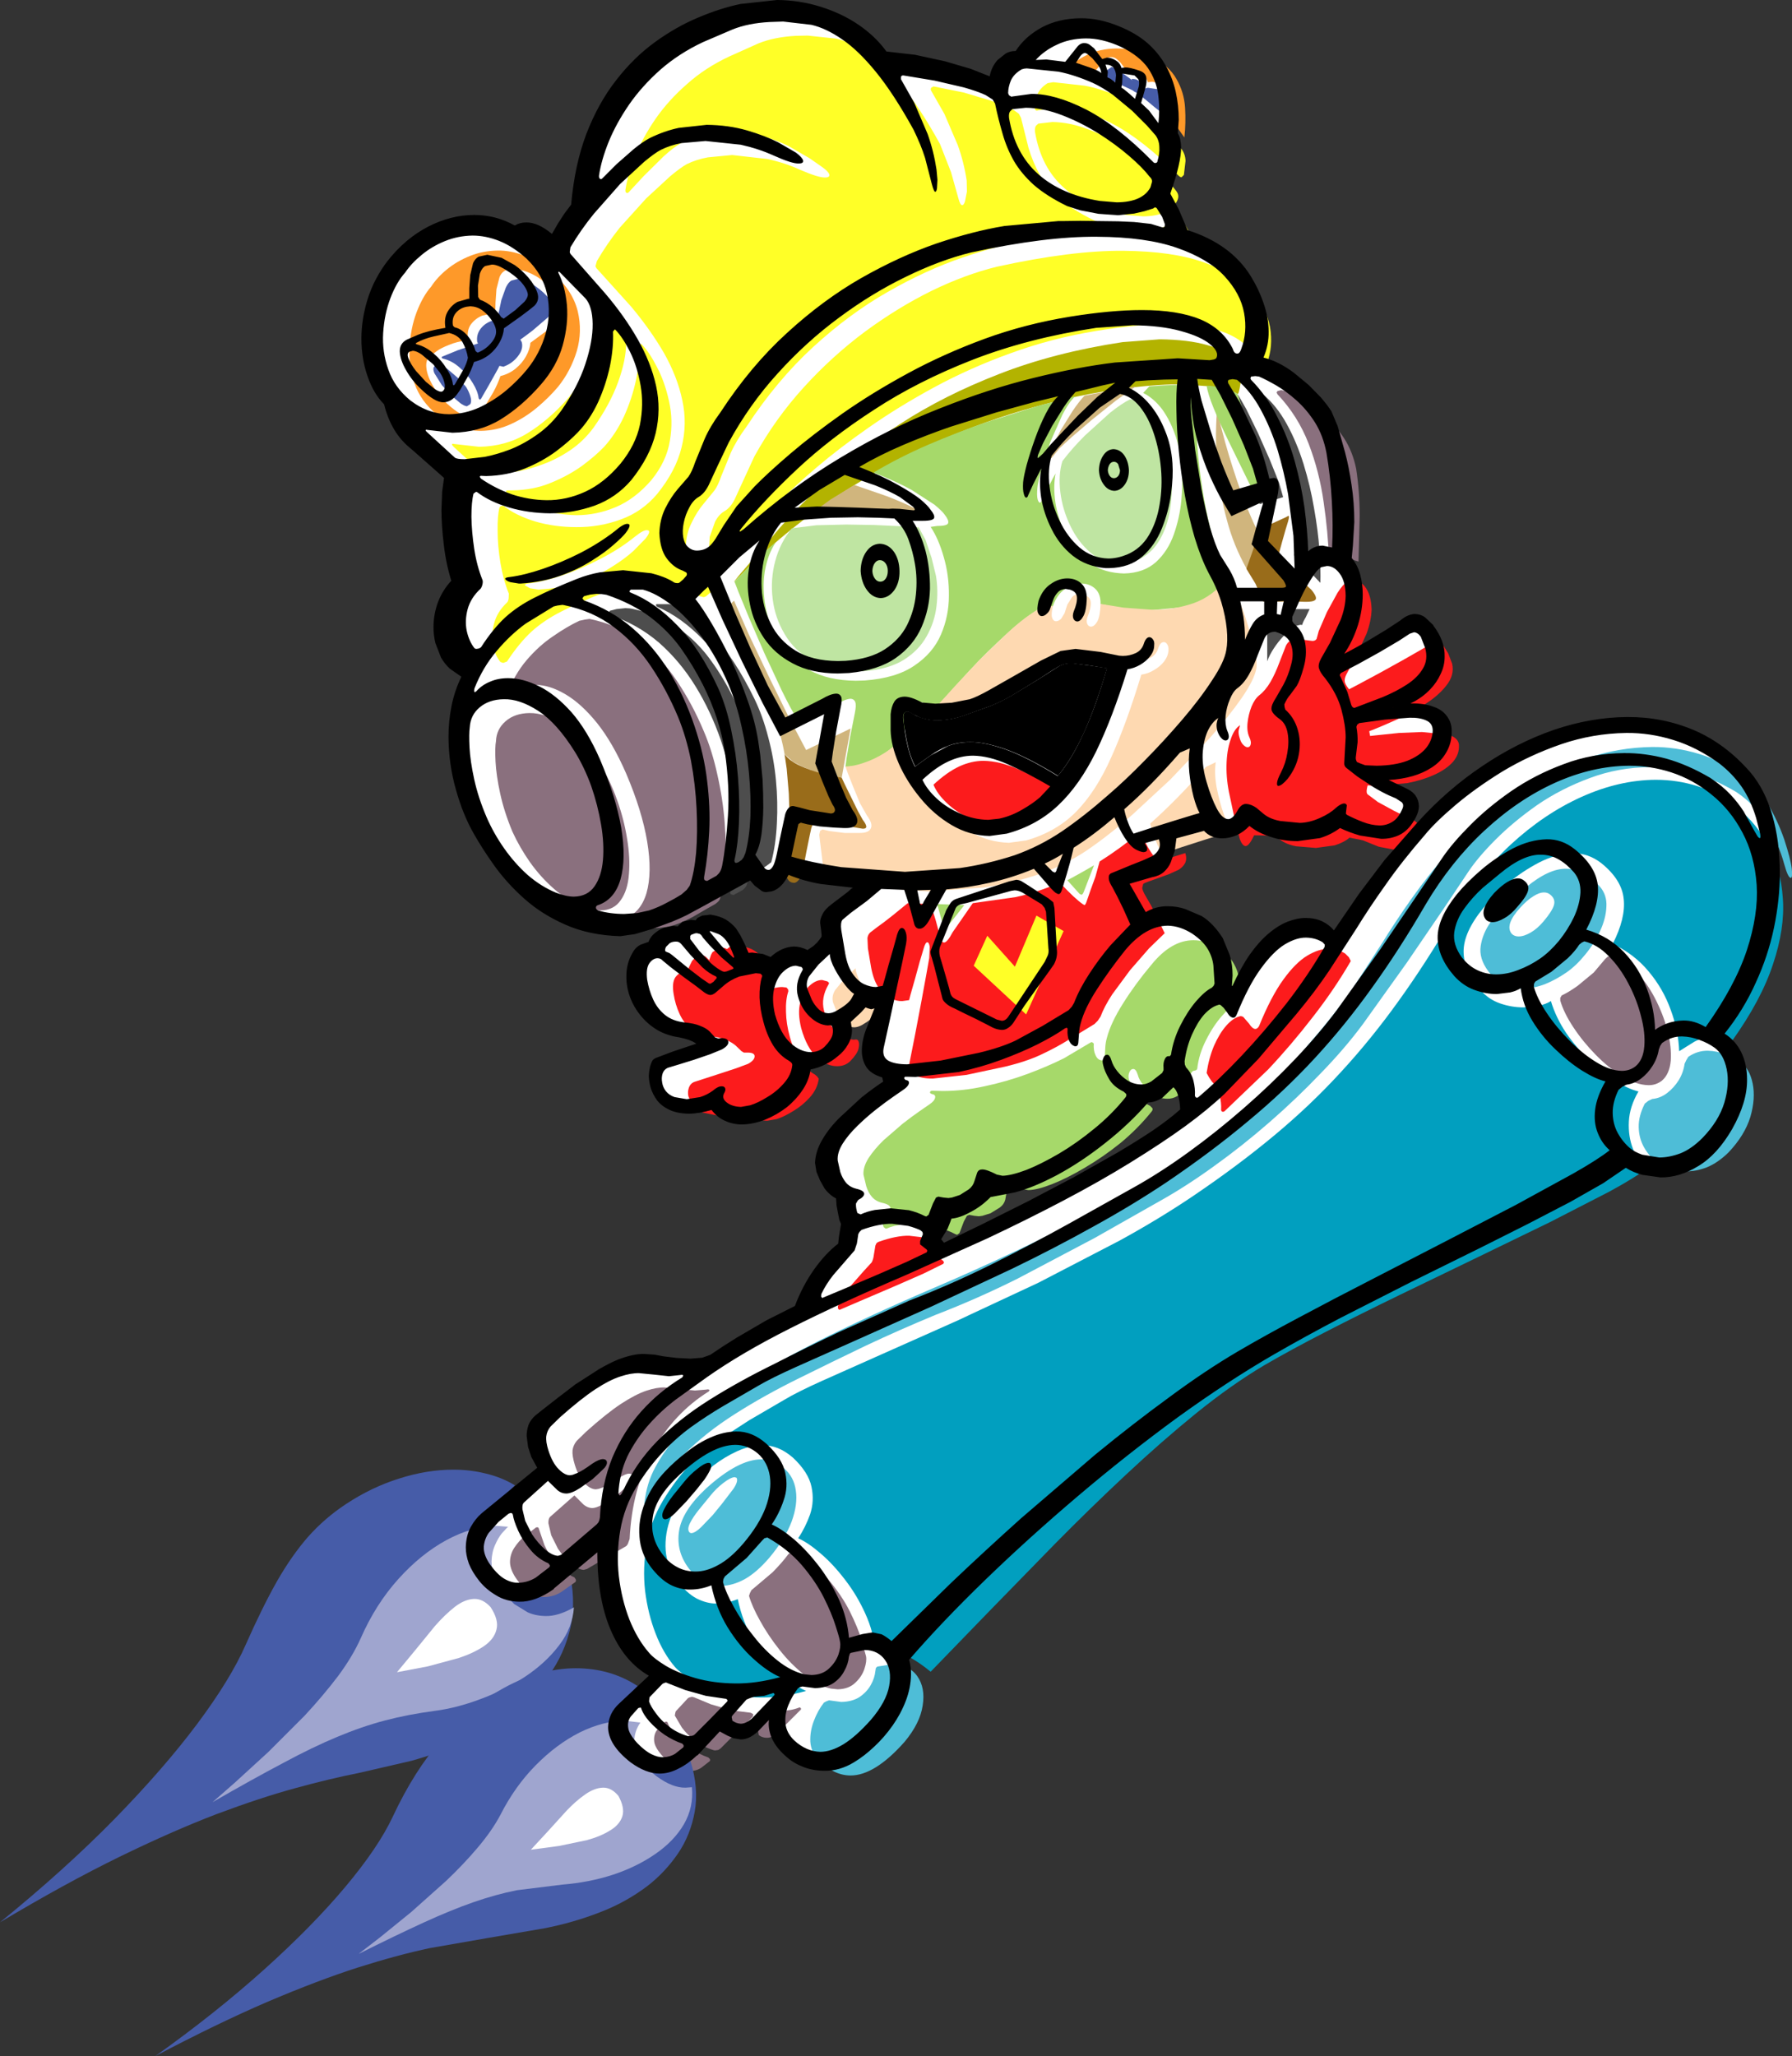 <svg height="1317" width="1148.4" xmlns="http://www.w3.org/2000/svg"><rect width="100%" height="100%" fill="#333333" stroke="none"/><g fill-rule="evenodd" transform="matrix(3 0 0 3 574.2 658.5)"><path d="m34.15 31q-3.3 1.8-6.2 2.8l-4.95 1.4-3.05.4-2.8 2.4q-1.5 1-2.95 1.6l-2.55.6h-.3q-.05 1-.8 2.5l-1.6 2.5 1.2 1.2 10.5-5.05 11.65-5.9 11.55-6.25 10.05-6.15q4.45-2.95 7.25-5.45 0-2-.55-3.5-.55-1.45-1.45-2.1-1.15 1.55-2.6 2.5-1.45.9-2.65.9h-.35q-3.95 4.7-9.1 8.75-5.1 4.05-10.3 6.85m21.3-238.75q2.85 3.6 3.8 8 .9 4.4.4 8.95.9 1.1.55 4.2-.3 3.1-2.25 8.5 1 1.25 1.95 3.55l1.95 4.65q9.25 2.8 13.5 9.7 2.7 4.35 3.5 8.85.8 4.5-1.1 8.45 2.25.45 4.6 1.85 2.3 1.4 4.4 3.2l3.6 3.6 2.1 2.85q.9 1.5 2.25 5.7 1.3 4.25 2.15 10.2.85 5.9.2 12.5l-.3 2.8q1.7 2.05 2.2 4.85.5 2.85 0 5.95-.55 3.1-1.85 6-1.3 2.85-3.15 5l2.75-1.4 4.05-2.25 4.15-2.5 3.05-2.05q1.65-1.25 2.9-1.25 1 .05 1.85.65l1.65 1.6q2.75 3.8 2.3 7.25-.45 3.45-3.3 6.1-2.8 2.6-7.2 3.85l3.95-.35q3.4-.05 5.7 1.25 2.25 1.3 2.35 4.3-.05 4.7-4.05 7.2-3.95 2.55-10.95 2.6l2.75 1.35 3.15 1.55q1.55.75 2 2.3.4 1.55-.9 3.8-1.2 1.9-2.9 2.75-1.75.8-3.75.8l-4.45-.7q-2.25-.7-4.3-1.65-1.9 1.45-4.25 2.15-2.3.65-4.8.65-3.05 0-5.8-.9-2.75-.9-4.55-2.5-1.1 1.45-2.65 2.15-1.5.75-3.05.75l-2.1-.45q-1-.4-1.6-1.25l-6.6 1.8q-.05 1.85-.5 3.6-.45 1.75-1.5 3-1 1.25-2.8 1.6l-5.4 1.6 4 7q2.3-1.55 4.85-1.5 1.8 0 3.6.6 1.75.55 3.35 1.5 1.75.95 3.35 3.05 1.6 2.05 2.45 5 .85 2.95.4 6.55l.8.8q2.45-5.6 5.15-8.85 2.7-3.3 5.4-4.7 2.65-1.4 5-1.35 2.05 0 3.6.8 1.55.8 2.45 2.1l5.45-8.1 5.6-7.3 7.25-8.3q6.2-6.8 13.55-11.8 7.35-4.95 15.25-7.7 7.85-2.7 15.55-2.75 7.4 0 14.05 2.8 6.6 2.85 11.9 8.95 2.75 3.2 4.25 8.1 1.55 4.95 1.8 10.95.25 6-.95 12.4-1.2 6.4-3.9 12.6-2.75 6.2-7.2 11.55 2.7 1.4 4.05 4.4 1.35 2.95.95 7-.45 4.05-3 8.6-3.15 5.35-7.1 7.7-3.9 2.35-7.75 2.3-4.15-.05-7.45-2.2-2.9 2.35-8.9 5.7-6 3.35-14.05 7.35l-17.15 8.55q-9.05 4.5-18.15 9.15-9.05 4.65-17.05 9.25-9.95 5.8-20.8 13.7-10.8 7.9-21.4 16.85-10.6 8.95-19.9 18-9.3 9-16.3 17.05.9 3 .25 6.1-.7 3.15-2.5 6.1-1.8 2.95-4.2 5.35-2.45 2.45-5.05 4.05-2.95 1.75-6.05 1.7l-4.25-.75q-2-.75-3.4-1.95-2.35-2.05-3.2-4.2-.8-2.15-.2-4.8l-1.15 1.1-2.25 2.3-1.7 1.3-1.65.35q-1.45-.05-2.65-.75l-2-1.1-5 5.4q-2 1.75-3.85 2.7-1.85 1-3.8 1-2.7.05-5.95-2.3-4.1-3.2-4.5-6.35-.35-3.15 2.1-5.45l6.8-6.4q-5.45-2.8-8.5-9.8-3-6.95-2.8-17.5l-10.1 8.5q-1.9 1.4-3.7 2.05l-3.35.6q-2.6-.05-4.7-1.3-2.05-1.2-3.45-2.95-2.45-3.1-2.75-5.8-.25-2.7.75-4.75 1.05-2.05 2.4-3.25l12.2-10-1-1.65-1.1-2.95q-.45-1.65-.25-3.35.25-1.7 1.65-2.95l1.55-1.2 3.4-2.65 3.55-2.65q3.7-2.65 6.4-4.05 2.7-1.45 4.65-1.95l3.4-.5 2.1.15 1.85.35 2.9.4 2.9.15 2.65-.2 1.95-.75 5.7-3.7 6.4-3.7 6-3q1.65-4.35 4.25-7.95 2.55-3.6 5.15-5.55l.1-.8.2-1.8.4-1.9-.55-1.55-.45-2.25-.1-1.9q-1.45-.6-2.55-2.15-1.1-1.6-1.65-3.45-.65-2.4.55-5.05 1.2-2.6 3.55-5.2 2.3-2.55 5-4.75 2.7-2.2 5.1-3.8l-.3-1.6q-2.7-.75-3.6-2.4-.9-1.7-.6-3.85.35-2.2 1.25-4.5l1.75-4.25-.95.25q-.3.15-.5.15l-.5-.15-.95-.45-1.15 1.4-2.45 2.2q.85 2.45-.25 4.5-1.1 2.1-3.35 3.55-2.25 1.4-4.8 1.85-.3 3-2.5 5.65-2.2 2.65-5.35 4.3-3.15 1.7-6.3 1.75-1.9 0-3.55-.75-1.6-.75-2.8-2.45l-5.15.85q-3.4-.1-5.2-1.6-1.8-1.5-2.35-3.55-.55-2.05-.3-3.7.3-1.65 1-2l4.15-1.5 5.35-1.9q.05-.05-.95-.8-1.05-.7-3.65-1.2-3.2-.4-5.6-2.25-2.4-1.8-3.75-4.4-1.35-2.65-1.45-5.45-.1-2.85 1.3-5.3.6-1 1.4-1.45.8-.5 1.55-.5l.35.05q.2-1.2 1.55-2.3 1.35-1.1 3.3-1.15l1.25.15q.9-1.55 2.55-1.5l1.35.2q.3-.95 1.2-1.1l1.7-.2q1.85.3 3.05 1 1.15.7 1.95 1.7.6.75 1.25 2.05l1.1 2.35.45 1.1 1.2-.05 2.65.4q1 .35 1.15.75 2.45-2.45 5.05-2.55 1.4 0 2.85.85l2.4-1.7 1-1.5q.25-.45.1-1.15l-.3-1.55q-.1-.85.3-1.85.45-1 1.9-2.05l3.7-2.9.7-.7 1.6-.9-7.85-.7q-4.1-.7-7.85-2.3-1.1 2.45-2.4 3.2-1.3.8-2.2.7-.55-.05-1.3-.65l-1.3-1.3-.6-.65-1.7.9-4 2.15-4.65 2.5-3.65 1.95q-1.75.95-4.4 1.95-2.65 1.05-5.25 1.8-2.6.7-4.25.75-6.55-.2-11.5-2.4-5-2.15-8.65-5.5-3.65-3.3-6.25-6.9-2.6-3.65-4.4-6.8-1.8-3.1-3.15-7.2-1.35-4.1-1.9-8.65-.55-4.6 0-9.15.55-4.55 2.55-8.6-2.65-1.05-4.15-3.45-1.5-2.4-1.8-5.4-.3-3 .6-6 .95-3 3.15-5.25-.95-2.95-1.45-6.25-.55-3.3-.7-6.4v-5.6l.55-3.85-7.1-6.4q-2.3-1.8-3.65-4.15-1.4-2.4-2.15-5.45-2.25-2.2-3.5-5.75-1.3-3.5-1.35-7.7-.05-4.15 1.25-8.45 1.35-4.3 4.3-8.1 3.8-4.7 8.5-7.15 4.75-2.45 9.6-2.5 4.6 0 8.6 2.35 1.15-.7 2.5-.75 2.45-.05 5.7 2.85l.8-1.4 1.7-2.95 1.9-2.55q.85-10.2 4.25-17.6 3.4-7.4 8.35-12.4 5-5 10.6-7.95 5.6-2.95 10.95-4.2 5.3-1.3 9.35-1.25 4.8.05 9.25 1.45 4.45 1.4 8.05 3.85 3.55 2.45 5.8 5.7l6.1.65 6.6 1.4 5.9 1.75q2.65.95 4.1 1.7.25-2.25 1.75-3.9 1.5-1.65 3.25-1.75l.4.05q1.9-3.1 5.45-5 3.55-1.95 8.2-2 3.8 0 7.95 1.6 5.25 2.15 8.1 5.75" fill="#fff"/><path d="m-69.6 116.75q1.35 6.8-.25 12.5-1.55 5.65-5.2 10.15-3.65 4.5-8.45 7.85-4.7 3.35-9.65 5.55-4.95 2.15-10.3 3.65l-11.25 2.6q-6.1 1.2-13.6 3.25-7.5 2.05-16.85 5.55-9.3 3.55-20.8 9.15-11.45 5.6-25.45 13.95 13.85-11.25 24.45-22.05 10.6-10.85 17.7-20.35 7.1-9.5 10.35-16.9 3.45-7.8 6.6-13.4 3.2-5.6 6.7-9.6 3.55-4 8.1-7 5.45-3.6 11.35-5.45 5.95-1.9 11.6-1.9 3.65 0 7 .85 3.35.8 6.15 2.5l-3.15 3.1-2.4 2.8-.95 1.2q-.3.35-.65 2.05l-.4 3.9q-.1 2.25.2 4.25.25 2 1.15 3 1.05 1.05 2.6 1.5l3.5.4 5-.55q2.45-.5 4.35-1.25 1.85-.7 2.55-1.3" fill="#465ca8"/><path d="m-85.25 106.3 2.45.2-.2.1-1.2 1.3q-.8 1-1.45 2.5-.7 1.55-.75 3.5 0 1.55.65 3.4.7 1.85 2.35 3.8l1.85 1.9 2.85 1.75q1.65.75 3.75.8 2.75.1 6.15-1.85-.3 4.4-3.2 8.15-2.85 3.75-7.3 6.7-4.45 2.9-9.5 4.75-5.05 1.9-9.7 2.5-5.7.75-10.65 2.05-4.95 1.3-10.2 3.5-5.2 2.15-11.6 5.6-6.45 3.4-15.05 8.35l4.85-4.25 7.05-6.45 7.8-7.8q3.9-4.2 7.1-8.4 3.15-4.25 4.9-8.2 3.15-7.15 7.95-12.5 4.8-5.35 10.3-8.35 5.55-3 10.8-3.05" fill="#9fa5cf"/><path d="m-98.5 127.7q2.15-2.45 4.25-4.1 2.15-1.65 4.15-1.7 1.85-.05 3.5 1.75 1.8 2.75 1.25 4.8-.5 2.05-2.7 3.55-2.15 1.45-5.3 2.5l-6.65 1.8-6.6 1.25 3.9-4.7z" fill="#fff"/><path d="m115.5-82.6q.65.05 1.3.75l1.15 1.85.85 2.2q.55 2.5-1.3 4.75-1.8 2.3-5.05 4.25-3.2 2-6.85 3.55-3.6 1.6-6.6 2.65l-.2.05q-.45 0-.6-.55l-.65-2.25-1.1-2.85-1.15-2.5-.15-.5q-.05-.25.25-.4l3.25-1.7 4.75-2.55 5.05-2.8 4.2-2.4 2.25-1.35z" fill="#fc1b1c"/><path d="m120.25-60.55q.15 2.1-1.3 3.75-1.45 1.6-4 2.75-2.55 1.15-5.7 1.75l-6.45.6-3.05-.15q-.2-.1-.45-1.6l-.55-3.5-.35-3.45q-.1-1.55.05-1.65l4.15-.45 4.85-.5 4.9-.2 5.5.55q2.2.6 2.4 2.1" fill="#fc1b1c"/><path d="m-8.65-12.75q.15 1.35 1.15 3.2 1 1.85 2.2 3.35 1.2 1.5 1.95 1.85.1.05-.7 1.15-.8 1.15-3.2 2.55-.9.5-1.7.5-1.2-.05-2.05-.9-.9-.85-1.5-2.05l-.95-2.35q-.35-1.35.45-2.65l2-2.45z" fill="#fed9b1"/><g fill="#fc1b1c"><path d="m-15.8-10.25 1.15.3.3.25q.1.15-.1.45-1.6 2.8-.95 5.45.7 2.7 2.55 4.45 1.9 1.75 3.85 1.85l.35-.05h.15q.35.05.45.3.3.55.05 1.65-.25 1.1-1.75 2.65-1.1 1.1-2.8 1.1-2.15.05-4.35-1.9-2.15-1.95-3.35-6.2-.8-3.25-.2-5.55.6-2.3 1.95-3.5 1.35-1.25 2.7-1.25"/><path d="m-24.3-8.75.9.1.35.4.05.4q-.6 1.85-.5 4.4.05 2.55.8 5.25.7 2.65 2.05 4.85 1.35 2.2 3.35 3.3l.5.45.3.45q-.3 2.15-1.85 3.9-1.55 1.75-3.55 2.95-2 1.25-3.6 1.75l-2 .35q-1.9-.05-3-.9-1.15-.85-.6-1.95l-2.5.3q-2.15 1.5-4.5 1.45l-3.2-.65q-1.4-.6-2.2-1.6l-.85-1.85q-.2-1 .1-1.85.3-.85 1.05-1.2l2.15-.7 3.4-1.1 3.5-1.15 2.55-.95q1.35-.75 1.4-1.55.05-.8-1.3-.85h-.5-.5l-.5-.3-1.25-1.2q-.75-.65-2-1.2-1.3-.55-3.45-.8-2.45-.2-4.05-1.5-1.6-1.3-2.5-3.3-.9-1.95-1.25-4.2-.4-2.4.35-3.55.8-1.1 1.8-1.1.7 0 1.15.45l1.65 1.45 2.65 2.1 2.75 2 1.85 1.25q.75.55 1.3.6.4 0 1-.45l1.7-1.45q1.45-1.25 3.45-2 2-.8 3.55-.8"/><path d="m-31.45-6.25q1.55 1.2 3 1.8l-1.35.55-2.85.9-2.3.45h-.2l-1.85-1.4-3.25-2.65-3.15-2.65-1.75-1.3.25-.9.75-1.7.6-1.2.7-.75 1.3-.4q.7 0 1.2.55l5.3 5.35z"/><path d="m-28.85-9.35 2.25 1.85q.05.15-1.15.75l-2.5 1.2-1.8.65h-.05q-1.2-.6-2.75-2.25l-2.95-3.45-2.1-2.9q-.2-.35 0-1l.4-1.15.3-.55 1.1-.7.3-.1.7-.1q.85-.1 1.5.8l1.25 1.45 2.6 2.7z"/><path d="m-32.05-17.25q1.6.35 2.9 1.6 1.35 1.2 1.5 4.2.05.2-.2 1.1l-.55 1.7-.5.9h-.05l-2.35-2.15-3.5-3.2-2.45-2.65.55-.65 1.3-1 .75-.55z"/></g><path d="m68.85-17q2.3 1.5 3.25 3.15 1 1.7 1.2 3.55l.25 3.9-.1.5-.4.4q-1.5.7-3.4 2.9-1.9 2.15-3.4 5.15-1.55 3-1.9 6.15l-.15.25-.35.15h-.1q-.45 0-.8.7-.3.7-.2 1.7v.6l-.3.5-1 .8-1.3 1.1q-1.1.65-2.2.6-1.55 0-2.9-.85-1.3-.85-2.2-2.05-.95-1.15-1.2-2.2-.4-1.3-1-1.25-.5 0-.8.7-.3.65-.1 1.55l1.3 2.85q.95 1.65 3.2 2.75l.5.5q.2.35-.2.8-2.95 3.65-6.65 6.7-3.75 3-7.6 5.25-3.8 2.25-7 3.5-3.2 1.25-5.05 1.25l-1.2-.2q-1.8-.95-2.5-.95-.7.05-.8.9l-.4 2.25q-.25 1.05-1.2 1.75l-1.95 1.2-1.75.55-.75.1-.95-.1-1.1-.2-.5.2-.65 1.2-.95 2.5-.5.35-.4-.15q-1.75-.95-4.25-1.5l-5.2-.6q-2.95-.05-5.15.9l-.25.05-.45-.35-.3-1v-1l.2-.45.3-.25q1.25-.65 1.25-1.35 0-.75-1.85-1.15-1.25-.3-2.1-1.25-.8-.95-1.2-2.25l-.6-2.5q-.1-1.65 1.1-3.55 1.25-1.9 3.2-3.8l4.05-3.5q2.05-1.6 3.65-2.7l2.1-1.45q1.05-.7 1.2-1.4.15-.7-.7-.8l-.35-.2-.05-.2.1-.15q.05-.15.4-.15h.2l2.05.05q4.45 0 9.1-1.05 4.65-1 9-2.6 4.3-1.6 7.8-3.35l5.65-3.35.3-.1.4.3q-.1 1.5.35 2.45.4 1 1.25 1.15h.2q.45 0 .55-.8l.1-1.85q.05-1.1.35-2.15.85-3.25 3.45-7.35 2.6-4.15 6.05-8.25 4.25-5.25 9-5.25 2.7 0 5.3 1.75" fill="#a6d96a"/><path d="m8.9 45.65.35.35.15.55-.6 1.4-.15.4.15.3 1.3 1.1.15.3-.15.3-4.15 2.05-6.15 2.7-6.55 2.8-5.25 2.25-.1.05-.3-.3v-.55q.95-2.1 2.55-4.1l2.95-3.35 1.7-1.85q.35-.65.45-1.5l.35-2.1.2-.45q.2-.25.5-.35 3.8-1.35 6.5-1.3l3.4.4z" fill="#fc1b1c"/><path d="m92.45-16.9q2 .05 3.5 1l.8.8.4.8q-3.5 6.05-8.15 12-4.6 5.95-9.5 11.15l-9.35 8.95-.3.1q-.35-.05-.4-.4.1-1.55-.35-3.2-.45-1.6-1.65-2.9l-.6-.9-.5-.9q.5-3.25 1.6-5.85 1.15-2.6 2.6-4.25 1.45-1.65 2.9-2l.2-.05.5.15 1.3 1.5q.65 1.05 1.3 1.1.45 0 .8-.6 2.55-6.3 5.2-9.95 2.6-3.6 5.1-5.1 2.5-1.5 4.6-1.45" fill="#fc1b1c"/><g fill="#8a707e"><path d="m-49.4 76.75 3.3.35 3.15.3 2.45-.2.25-.05q.65.05.25.45-7.45 4.65-11.9 12.7-4.5 8.1-5 18.8l-.4 1.1-.3.4-8.4 4.9-.7.2q-1.15-.05-2.7-1.35-1.55-1.3-2.8-3.15l-1.45-2.9-.6-2.55q-.05-1.05.45-1.45l5.1-4.5 1.95 1.95q.85.7 1.8.75 1.2 0 3.05-1.3l2.6-1.75 1.1-.95 1.2-1.1q.9-.8.9-1.5-.05-.7-.9-.75-.8 0-2.2.95l-3.3 1.95-1 .35-.6.1q-1.15 0-2.45-1.3-1.25-1.35-2.05-3.9-.6-1.95-.5-3.1.15-1.15.9-2.05l2-1.95q4.35-3.9 7.45-5.95 3.15-2.05 5.4-2.8 2.25-.75 3.95-.7"/><path d="m-68.7 117.3.3.45q.1.3-.1.55l-2.9 2.05q-1.65 1.1-3.7 1.15-1.45.05-3.05-.9-1.55-.95-3.15-3.3-1.25-1.95-1.15-3.55.1-1.6 1-2.9.9-1.35 2.1-2.35l2.25-1.7q.2-.2.45-.2.3 0 .35.3l1.2 3.5q.95 2.05 2.55 4 1.6 1.9 3.85 2.9"/><path d="m-40.1 155.75.35.35q.1.3-.05.45l-1.8 1.4q-1.05.7-2.55.75-1.15.05-2.55-.65-1.4-.7-3-2.4-1.8-1.95-1.95-3.3-.15-1.4.55-2.4l1.6-1.7q.15-.15.4-.15.2 0 .3.15.45 1.35 1.8 2.85l3.15 2.75q1.85 1.25 3.75 1.9"/><path d="m-35.1 145.7 4.05.5.55.3-.05.5-2.5 2.5-2.55 2.45-1.85 1.85-.5.35-.7.1-.3-.05q-2.3-.7-4-2.05-1.7-1.3-2.8-2.8l-1.5-2.55.1-.55.1-.35 2.6-2.8.25-.15.6-.15.45.1 3.6 1.5z"/><path d="m-20.55 145.05.25.2v.25l-5 5q-1.25 1.1-2.3 1.05-.95 0-1.7-.55l-.15-.85.15-.35 3-3.4.65-.3.95-.3q2.2 0 4-.7z"/></g><path d="m162.3-53q4.6 0 8.9 1.35 4.65 1.5 8.65 4.75 4 3.25 6.6 8.1 2.6 4.9 3 11.2.45 6.35-2.1 13.95-2.5 7.65-8.75 16.4-1.75-1-3.55-1-2.45.1-4.55 1.2l-3.2 2q-.15-4.35-1.8-8.8-1.6-4.5-4.7-8.2-3.1-3.75-7.7-5.9 2.8-5.5 2.35-9.6-.4-4.15-4.85-7.7-2.75-2.1-5.95-2.05-3.65.1-7.25 1.95-3.65 1.9-6.8 4.55-3.1 2.7-5.1 5.15-4.3 5.2-4.25 9.4.05 4.2 3.65 8.2 1.7 1.95 4.15 2.8 2.45.85 5 .85l3.3-.35q1.5-.35 2.55-1 1.05 3.5 3.25 6.8 2.25 3.25 5.05 5.9 2.75 2.65 5.55 4.4 2.75 1.7 4.85 2.2-1.9 3.25-2.05 6.45-.15 3.2.9 5.85 1.05 2.65 2.85 4.2-2.6 2-7.95 4.9l-12.65 6.5-15.45 7.5-16.55 8q-8.35 4.05-15.85 7.9-7.5 3.85-13.25 7.2-6.9 4.1-14.35 10.1-7.45 6.05-15.1 13.2-7.65 7.15-15.05 14.65l-14.2 14.55-12.5 12.9q-2.15-1.8-4.55-3.15-2.45-1.35-5.1-1.45l-2.15.3q-.35-4.15-2.15-8.1-1.75-3.9-4.3-7.2-2.55-3.35-5.25-5.65-2.65-2.3-4.8-3.25 1.55-2.3 2.55-5.1.95-2.85.3-5.9-.65-3.1-3.95-6.2-3.15-2.75-6.6-2.65-2.65.05-5.3 1.25-2.65 1.2-5.15 3.1l-4.55 4.1q-3.05 3.15-4.45 6.8-1.4 3.65-1.15 7.2.3 3.55 2.4 6.4 2.05 2.7 4.2 3.85 2.15 1.1 4.3 1.1 2.25-.05 4.5-.95 1.05 5 3.45 9 2.4 3.95 5.4 6.7 3 2.7 5.75 3.9-5.15 1.45-9.65 1.4-4.7-.05-8.45-1.15-3.75-1.1-6.3-2.6-2.5-1.5-3.6-2.75-2.5-2.9-4.15-7.15-1.65-4.25-2.25-9.15-.55-4.95.35-9.9.85-4.95 3.45-9.3 2.6-4.3 5.5-7.4 2.9-3.05 6.15-5.4l6.8-4.4 7.55-4.4q2.65-1.6 8.1-4.05l12.8-5.7 15.85-7.05 17.45-8.15 17.35-9q8.5-4.65 15.75-9.55 9.55-6.45 17.35-12.95 7.75-6.45 14.2-13.5 6.5-7.05 12.3-15.15 5.8-8.05 11.45-17.7 5.35-9.05 12.5-15.7 7.15-6.6 15.15-10.2 8-3.6 15.85-3.65" fill="#019fbf"/><path d="m189.75-40.25q1.35 4.15 1.6 6.2.2 2-.2 2-.6 0-1.4-2.9-1.25-4.6-3.8-8.7-2.55-4.15-6.4-6.7-4.75-2.85-9.4-4.1-4.65-1.3-9.1-1.25-6.8.05-12.9 2.35-6.1 2.25-11.2 5.75-5.05 3.55-8.85 7.35-3.75 3.75-5.85 6.9l-5.35 8-7.85 11.5-9.3 13q-3.85 5.2-9 10.5-5.1 5.35-10.95 10.45-5.8 5.05-11.8 9.35-6 4.35-11.65 7.5l-13.95 7.9-16.4 8.65q-8.6 4.3-17.55 7.75-7.75 3.2-15.05 6.65-7.3 3.5-13.85 6.75-7.65 3.75-14 7.8-6.3 4-11 8.75-4.7 4.75-7.4 10.65-.4.95-.65.9l-.25-.4v-.8q.45-4.35 2.35-7.8 1.9-3.5 4.35-6.2 2.55-2.95 5.6-5.25 3.05-2.3 6.5-4.65 7.5-5.3 17.95-10.6 10.5-5.3 24.95-11.5 8.55-3.65 17.05-7.65 8.5-4 16.3-8.1 7.8-4.1 14.25-8.05 7.05-4.35 11.85-7.85 4.8-3.5 8.45-6.9 3.6-3.45 7.2-7.5l8.1-9.55q3.9-4.7 6.9-9.15l5.8-8.95q2.8-4.55 6.3-9.5 3.5-4.95 8.4-10.6 2.2-2.7 6.45-6.35 4.25-3.6 10.05-7.15 5.75-3.5 12.5-5.85 6.75-2.3 13.95-2.4 5.05-.05 10.1 1.5 5.05 1.55 9.85 5.05 2.85 2.25 4.9 5.8 2.05 3.5 3.4 7.4" fill="#4ebdd7"/><path d="m-23.95 94q2.15 1.8 2.55 4.75.45 2.95-.9 6.65-1.4 3.7-4.75 7.7-2.7 3.15-5.3 4.6-2.6 1.4-4.95 1.4-2.1 0-3.85-1-1.75-.95-3.1-2.7-2.75-3.65-2.1-7.95.65-4.35 5.8-9.15 6.8-6.15 11.7-6.2 2.7 0 4.9 1.9" fill="#4ebdd7"/><path d="m-34.7 98.35-2.45 3.2-2 2.45-2.5 2.6q-1.25 1.2-2.05 1.25-.25 0-.45-.2-.5-.65.15-1.95.65-1.3 1.9-2.85l2.45-3q1.2-1.5 2.75-2.7 1.55-1.2 2.45-1.25l.4.15q.4.7-.65 2.3" fill="#fff"/><path d="m-9.85 124.6q1.7 3.45 2.5 6.05l.95 3.5q.2 1.05-.35 2.7-.55 1.65-1.95 2.95-1.4 1.35-3.75 1.4l-1.45-.15q-2.9-.65-5.7-2.95-2.85-2.25-5.3-5.35-2.45-3.1-4.15-6.2-1.7-3.05-2.35-5.3l.2-.6.3-.6 4.55-3.85q2.15-2.2 3.35-3.85l.55-.4.5-.2h.05q4.4 2.5 7.35 5.9 2.95 3.45 4.7 6.95" fill="#8a707e"/><path d="m4.55 138.4q1.75 2.5 1.15 6.25-.55 3.8-3.9 7.8-6.35 7.15-11.5 7.15-3.6 0-6.9-3.35-1.55-1.65-1.7-3.85-.1-2.25.75-4.45.85-2.25 2.15-3.9l.55-.3.55-.2 2.6.35q2.35-.05 3.9-1.05 1.55-1.05 2.4-2.55.85-1.5 1-3.05l.1-.6.3-.3 3.15-.5q3.65.1 5.4 2.55" fill="#4ebdd7"/><path d="m147.05-33q1.8 1.05 3.35 2.85 1.5 1.8 1.35 4.25-.1 2.5-1.35 5.2-1.25 2.7-3.2 5.05-1.9 2.35-4 3.8-2.25 1.55-4.6 2.5-2.4.9-4.75.95-2.05 0-3.95-.9-1.85-.85-3.4-2.85-2-2.7-1.6-5.35.4-2.7 2.15-5.15 1.75-2.4 3.9-4.35l3.65-3.05q4.9-4.05 8.6-3.95 2.05 0 3.85 1" fill="#4ebdd7"/><path d="m139.85-28.4q1.05.9.7 2.15-.35 1.25-2.2 3.45-1.35 1.6-2.75 2.4-1.45.85-2.6.85-.9 0-1.45-.55-.8-.9-.35-2.35.5-1.45 2.15-3.25 1.45-1.6 2.75-2.4 1.3-.85 2.35-.85.8 0 1.4.55" fill="#fff"/><path d="m164.8.5q.9 3.6.7 6.45-.25 2.9-1.9 4.3-1.3 1-2.9.95-2.55-.05-5.5-1.85-2.95-1.8-5.7-4.6-2.75-2.8-4.8-5.9-2.05-3.1-2.8-5.7v-.6l.3-.5q1.5-.7 3.4-2.05l3.45-2.85 2.45-2.9.5-.45.6-.25h.1q2.75.65 5.15 3.1 2.4 2.45 4.2 5.85 1.8 3.45 2.75 7" fill="#8a707e"/><path d="m180.35 7.25q2 1.4 2.65 4.6.65 3.2-.5 7.15-1.2 3.9-4.65 7.55-2.3 2.25-4.65 3.2-2.35.9-4.5.85-2.1 0-3.7-.6-1.65-.55-2.55-1.35-1.65-1.35-2.7-3.25-1.05-1.9-1.1-4.25-.05-2.35 1.3-5l.75-.6.85-.4q1.7-.15 3.15-1.25 1.45-1.1 2.5-2.75 1-1.65 1.25-3.5l.35-.75.45-.75q2-1.35 4.2-1.3 1.9.05 3.7.75 1.8.7 3.2 1.65" fill="#4ebdd7"/><path d="m42.1-172.55q1.05.5 2.85.95l3.9.8 4.15.3 3.4-.35 2.2-.5 2-.7q.15-.2.25-.2l.35.2.3.2q1.15 1.6 1.6 3.3l-.05.4-.3.2q-.15 0-.35-.1l-2.4-.65-3.6-.35-3.8-.15-4.55-.1-4.45-.05h-2.5-.9l-11.5 1.05q-6.7 1.1-14.5 3.8-7.8 2.65-16 7.35-8.15 4.65-15.85 11.7-7.75 7.1-14.25 17-2.15 2.9-3.4 5.65l-2 4.9q-.75 2.15-1.5 3.15l-2.25 2.75q-1.45 1.7-2.6 4.1-1.2 2.35-1.25 5.25.05 3.45 1.45 5.35 1.45 1.95 3.45 2.65l.75.4q.35.25.15.7l-.75.75-.65.55q-.3.25-.65.25l-.95-.25q-1.8-1.15-4.65-1.8l-6.15-.7-4.85.45q-2.45.4-4.75 1.35-5.45 2.2-9.05 4.05-3.65 1.85-6.3 4.25-2.65 2.45-5.25 6.4l-.8.3-.6-.2q-1.15-1.4-1.6-3.6-.4-2.25.25-4.65.65-2.45 2.75-4.45.25-.2.35-.85l.05-1.05q-1.2-2.95-1.8-6.55-.6-3.65-.6-6.9-.05-3.2.4-4.95.2-.35.7-.35l.2.05q2.65 2.05 6.75 3.3 4.1 1.2 8.75 1.2 4.95.05 9.55-1.65 4.55-1.65 7.75-5.45 4-4.95 5.2-9.95 1.25-5 .15-10.05-1.05-5-3.9-10.05-2.9-5-7.05-9.95l-7.4-8.2-.2-.4.3-1.1q2.15-3.7 4.9-7.15l5.65-6.25 5.15-4.75q2.3-1.9 3.5-2.55 2.05-1 4.5-1.45l5.2-.5 7.5.85q3.75.8 7 2.3 3.95 1.7 5.35 1.65 1.05 0 .9-.65-.2-.65-1.55-1.6l-2.65-1.85-4.4-2.55q-2.55-1.3-5.8-2.2-3.2-.9-6.85-.95l-5.1.55q-2.6.6-5.3 1.9-1.55.85-3.75 2.85l-4.25 4.2-3.2 3.45q-.2.2-.35.15-.4-.05-.35-.65.5-3.35 2.1-7.25 1.6-3.95 4.35-7.95 2.75-3.95 6.7-7.4 3.9-3.5 9.05-5.9l6.25-2.8q3.35-1.35 7.95-1.6l2.55-.05 6.1.65q3.15.75 6.65 3.05 3.45 2.3 7.3 6.95 3.9 4.7 8.2 12.5l2.35 6 1.55 5.5q.4 1.6.85 1.55.35 0 .6-.85l.4-2.05-.05-2.35q-.6-3.95-1.9-7.55l-2.85-6.65-2.85-5q-.15-.3 0-.6l.5-.3 6.45 1.3 5.85 1.75 4.5 1.75 1.45 1.05.45.85 1.6 6.4q.9 3.05 2.4 5.75 1.55 2.7 4.25 5.1 2.75 2.4 7.15 4.55" fill="#ffff27"/><path d="m-53.2-106.3q1.1.05-.35 1.85l-2.5 2.55q-1.85 1.7-4.75 3.5-2.9 1.85-6.75 3.15-3.8 1.35-8.4 1.6l-.4.05-1.85-.3-1.05-.6q-.15-.35 1-.45 3.15-.4 7.1-1.75 3.95-1.35 7.95-3.45 4.05-2.05 7.35-4.7 1.85-1.5 2.65-1.45" fill="#fff"/><path d="m-66.45-158.5.25.1 7.1 6.9q1.5 1.7 1.45 5.25 0 3.6-1.7 8.3-1.7 4.7-5.25 9.75-2.15 2.9-4.95 4.8-2.8 1.9-5.8 3-3.05 1.15-5.8 1.6l-4.7.45q-2.35-.05-2.85-.45l-5.8-5.3-.3-.35q-.15-.25.15-.3l.25.05 5.35.6q5.75-.1 10.25-2.85 4.5-2.75 8.6-7.35 3.4-3.9 4.6-8.4 1.25-4.5.85-8.65-.35-4.1-1.75-6.85-.15-.35.05-.3" fill="#ffff27"/><path d="m-54.5-146.1.15.1q1.6 1.6 3.25 4.8 1.7 3.2 2.6 7.3.95 4.15.2 8.5-.7 4.4-3.95 8.4-3.45 4-7.55 5.75-4.15 1.75-8.4 1.75-4.1-.05-7.95-1.35-3.8-1.3-6.9-3.45-.3-.2-.25-.35l.25-.15h1.1q4.45-.05 8.2-1.6 3.8-1.55 6.7-3.65 2.9-2.15 4.7-4.05 2.5-2.75 4.25-6.5 1.7-3.75 2.55-7.7.85-4 .7-7.4z" fill="#ffff27"/><path d="m59.9-202.65q1.65 2.85 1.85 6.15.2 3.25-.15 6.35l-1.95-2.75-1.75-1.55.95-3.2q.4-1.4.2-2.35-.2-.95-1.45-1.45l-2.85-.6-.95.1q-.3-1.05-1.25-1.65-1-.6-2-.6l-.95.25-1.7-2.25-.7-.65q-.6-.5-1.3-.45-1.05 0-1.8 1.05l-2.3 2.9-2.6-.7-2.25-.35-.85.05q1.85-2 4.65-3.4 2.75-1.35 6.3-1.4 3.45-.05 7.35 1.7 3.9 1.9 5.5 4.8" fill="#fe9929"/><path d="m52.05-196.2 4 3.35 3.2 3.2 1.75 2q.8 1.05.85 2.5l-.35 3-.5.5q-.25 0-.6-.3-7.65-7.75-14.3-11.2-6.65-3.4-11.75-3.35l-3.95.55-.3.1q-.25-.05-.4-.25l-.1-.45q-.05-1.4.6-2.8.6-1.4 2.2-2.4l.6-.1.6-.1 6.7.75q3.35.6 7.4 2.35 2.15 1 4.35 2.65" fill="#ffff27"/><path d="m55.4-183.2q2.9 2.45 4.4 4.4.45.55.5 1.1.05.55-.3 1.2-1.75 3.15-7.2 3.2l-3.6-.3q-8.25-1.3-13.2-5.7-5-4.35-6.3-12-.1-.9.2-1.35l.5-.45 3-.35q3.75.05 7.75 1.6 4 1.5 7.7 3.85z" fill="#ffff27"/><path d="m79.9-149.65q.7 4.1-.65 7.7-.3 1-.8 1-.65-.05-.9-1.1-2.05-4.2-6.85-6.25-4.75-2-12.35-2-6.65 0-15.5 1.45-9.55 1.55-18.3 4.75-8.75 3.15-16.4 7.3-7.65 4.15-14 8.6-6.3 4.4-11.05 8.45-4.75 4.05-7.7 7.05l-3.85 4.25-2.75 4.15q-1 1.65-1.75 2.75-.7 1.05-1.5 1.7-1 .85-2.4.9-1.05.05-1.9-.65-.85-.65-1.2-2.25l.15-3 1.15-3.25q.8-1.55 2-2.25 1.25-.7 2.15-2.45l1.9-4.15 2.35-5.1q4.45-8.05 10.55-14.75 6.1-6.7 13.1-11.9 7-5.15 14.2-8.7 7.2-3.5 13.95-5.15 16-3.5 27.05-3.4 10.5.1 17.1 2.45 6.65 2.35 10.05 6.05 3.4 3.65 4.15 7.8" fill="#ffff27"/><path d="m73.4-136.5q-.2 1.05-.4 1.15-1.45-1-4.55-1.55l-7.55-.55q-6.5 0-15.25 1.35-8.75 1.3-18.85 4.3-10.15 3-20.8 7.9-10.65 4.85-20.95 11.95-10.35 7.05-19.55 16.6l-.1.05.95-1.2 2.35-2.75 2.5-2.9 1.5-1.7q4.85-6.05 11.9-12.55 7-6.55 16.3-12.6 9.3-6.05 21.15-10.65 11.8-4.6 26.35-6.8l7.9-.6q6.1.05 10.25 1.25 4.2 1.2 6.15 2.85 2 1.6 1.4 2.9l-.3 1.3z" fill="#b3b300"/><path d="m-68-153.1q1.05 4.35-.2 8.6-1.3 4.25-4 7.6-1.9 2.25-4.45 4.4-2.55 2.15-5.6 3.55-3.05 1.4-6.45 1.45-2.3 0-4.65-.8-2.35-.85-4.75-2.7-3.4-2.8-4.75-6.6-1.3-3.8-1.05-7.8.2-4 1.5-7.45 1.3-3.4 3.1-5.45 1.3-2 3.4-3.7 2.15-1.75 4.9-2.85 2.75-1.1 5.9-1.15 2.8-.05 5.75 1.1 3 1.1 6.05 3.7 4.2 3.7 5.3 8.1m-3-.85q-.5-1.6-1.9-3.2l-2.9-2.65q-1.25-.95-2.9-1.6-1.6-.65-3.1-.7-1 0-1.75.4-.8.45-1.15 1.4l-.65 2.55-.2 2.85-.05 2.3-.35-.05-2.45.55q-1.45.6-2.4 1.85-.95 1.3-.6 3.35-2.45.35-4.1 1.05-1.65.65-2.5 1.25l-.8.6q-1.6.8-1.55 2.6.05 1.8 1.25 3.95 1.2 2.2 3.1 4.05 3.2 2.95 5.05 2.85 1.5-.05 2.65-1.55l.75-1.1 1.55-2.6q.9-1.65 1.5-3.4 1.85-.45 3.25-1.6 1.4-1.15 2.2-2.6.85-1.5.95-2.9l3.45-2.55 1.75-1.3q.65-.5 1.2-1.05 1.2-1.15.7-2.75" fill="#fe9929"/><g fill="#465ca8"><path d="m-86.45-146.95q1.3.25 1.75.75.4.5.45 1.25l.2 1.9q-.15.7-1 2.35l-1.9 3.4-1.7 2.95-.25.2-.25-.3q-.15-1.45-1.25-3.25-1.1-1.85-2.8-3.3-1.65-1.5-3.65-1.95-.35-.2-.1-.4l3.3-1.35 4.15-1.4z"/><path d="m-83-150.3q1.15.75 1.95 1.85l1.1 2q.4 1.45-.8 3-1.2 1.55-3 2.2 0 .05-.1.05l-.95-.2-.65-.35q-.35-1.7-.7-2.05l-1.6-.55-.5-.5-.8-.95-.4-.65q-.25-1.6.75-2.9 1-1.25 2.55-1.7l.75-.05q1.3.05 2.4.8"/><path d="m-74.55-156.25q1.25 1.4 1.4 2.55.05.75-1.3 2.05l-3.15 2.7q-1.75 1.35-3.05 2.25l-.1.05q-.3-.05-.5-.25-.4-1-1.2-1.75l-2.2-1.25-.2-.25-.2-.35.15-2.1.6-2.85.95-2.65q.55-1.15 1.2-1.5l1.4-.35q1-.05 2.8.95 2.15 1.35 3.4 2.75"/><path d="m-93.35-138.6 1.5 1.7q.65 1.05.95 2.1.3 1-.05 1.6l-.7.45q-.55-.05-1.4-.65l-1.9-1.6-2.05-2.25-1.6-2.55q-.5-1.2.15-1.6l.65-.15q.9.05 2 .85z"/></g><path d="m-41.05-63.35q1.8 4.2 2.9 9.3 1.15 5.05 1.55 10.2.4 5.1.15 9.45-.25 4.3-1.2 6.95-.15.4-1 1l-1.6.9-3.1 1.8q-1.85 1-3.8 1.7-2.35.75-5.25.75l-2.95-.2-2.7-.65-.55-.55.35-.55q3.65-1.2 4.95-5.55 1.25-4.35.15-11-1.1-6.6-4.5-14.55-2.85-6.55-6.2-10.75-3.35-4.15-6.75-6.15-3.4-2-6.3-2-3.3 0-5.35 2.3-.45.45-.85.5-.3 0-.15-.5 1.7-4.5 4.35-7.6 2.65-3.1 5.65-5.1 2.95-2.05 5.6-3.3l1.15-.25 1.05-.15q6.2 1.3 10.75 4.8 4.6 3.5 7.9 8.45 3.35 5 5.75 10.75" fill="#8a707e"/><path d="m-62.95-55.85q2 3.25 3.4 7.25 1.45 4.05 2.1 8.15.7 4.1.4 7.6-.25 3.45-1.75 5.55-1.45 2.15-4.35 2.2-1.7 0-3.9-.85-3.2-1.3-6-3.75-2.85-2.5-5.1-5.65-2.25-3.2-3.8-6.6-1.75-4.2-2.6-8.1-.85-3.9-1-6.9-.15-2.95.1-4.3.1-2.55 2.05-4.25 1.95-1.7 5.1-1.75 3.4-.05 7.4 2.55 4.05 2.65 7.95 8.85" fill="#8a707e"/><path d="m-40.15-79.3q2.8 3.7 4.95 7.9 2.75 5.35 3.9 11 1.15 5.65 1.25 11.05.05 5.35-.45 9.95-.5 4.55-1.1 7.8-.2 1.15-.65 1.65l-.45.45-2 1.1h-.05l-.5-.15q-.3-.2-.15-.95.85-4.4 1.1-9.5.25-5.1-.4-10.7-.7-5.65-2.7-11.7-2.15-6.25-5.45-11.6-3.3-5.35-7.8-9.3-4.55-3.9-10.45-5.9l-.3-.5.3-.4 1.4-.35 1.4-.15.5-.05.9.05.6.1q5.5 1.2 9.45 3.85 3.9 2.7 6.7 6.35" fill="#4d4d4d"/><path d="m-48.45-90.5q4.4 1.2 9.2 6.4 4.8 5.2 9 13.8 1.8 3.7 2.95 8.2 1.2 4.45 1.65 9.15.45 4.75.2 9.25-.2 4.5-1.2 8.3l-1.05.8q-.95.65-2.05 1.2-1.1.55-1.65.6-.3 0-.25-.3.75-3.05 1.35-7.6.6-4.55.75-9.75.15-5.15-.5-10.1-.65-4.95-2.4-8.85-3.85-8.4-8.65-13.4-4.8-5-10.05-7.2l-.15-.35.15-.15z" fill="#4d4d4d"/><path d="m-34.6-91.25 3.1 7.1 4.2 8.85 4.35 8.85 3.75 7.1 9.5-4.6-1.9 10.5-3.35-.55q-1.9-.5-3.8-1.3-1.9-.75-3.3-1.6l-1.75-1.55q-.7-4.05-2.3-8.5-1.6-4.45-3.6-8.7-2.05-4.25-4-7.65l-3.5-5.35 1.8-1.85z" fill="#d0b57d"/><path d="m64.3-137.5q-.35 2.7-.25 6.65.05 4 .5 8.65.45 4.7 1.3 9.45.85 4.8 2.1 9.05 1.25 4.3 2.95 7.5-1.7 2.65-4.35 4.2-2.6 1.55-5.75 2.2l-6.5.6-5.6-.35-5-.95q.05-2.2-1.15-3.3-1.2-1.1-2.95-1.1-1.85 0-3.55 1.2-1.75 1.25-2.55 3.7l-.85-.1-1.75.4q-3.4 2-7.35 5.65-4 3.6-7.9 7.8l-7.15 7.85q-2.35-1.25-3.75-1.2-1.45.05-2.1 1.05-.65 1.05-.75 2.7-.15 1.65 0 3.45-3.1 3.3-6.35 4.95-3.25 1.65-6.35 1.65l.25-1.9.75-4.45 1-5.05q.35-1.7.1-2.4-.3-.7-1.05-.7-1.2.1-2.95 1.2l-8 3.9q-1.8-2.95-3.7-6.85l-3.7-7.95-3.25-7.5-2.3-5.6-.85-2.2 4.3-4.45 4.5-3.95q-1.75 2.65-2.35 6.35-.55 3.7.25 7.75.75 4 3.05 7.5 2.35 3.5 6.3 5.7 4 2.2 9.85 2.25l1.9-.05q6.75-.5 10.65-3.2 3.95-2.65 5.65-6.6 1.7-3.95 1.7-8.3.05-4.35-1.1-8.25-1.1-3.9-2.8-6.45l1.4-.2q2.25 0 2.35-.65.15-.6-.75-1.75-.5-.75-2.2-2.15l-4.8-3.1q-3.2-1.8-8.2-3.75 5.45-3.25 11.7-5.95 6.3-2.7 12.4-4.8l11.1-3.5 7.9-2.05q-1.35 1.25-2.75 3.95l-2.6 5.85-1.9 5.85q-.75 2.7-.85 3.95-.15 1.6.05 2.4.2.75.55.75l.5-.55 1-2.3 1.2-2.35.6-1.05q-.55 2.7-.05 6.2.55 3.5 2.2 6.85 1.7 3.35 4.55 5.65 2.9 2.3 7 2.6l.9.05q4.25-.1 6.85-2.45 2.55-2.35 3.8-5.9 1.25-3.55 1.6-7.25.35-3.7.15-6.55-.25-3.8-1.35-7.1-1.1-3.3-2.85-5.75-1.8-2.4-4.1-3.55l1.3-1.4 3-.2 4-.2z" fill="#a6d96a"/><path d="m-11.6-53.45.6 1.3 1.4 2.85 1.5 3.05 1 1.8q.7.9.75 1.4.05.5-.75.5l-1.8-.3-1.25-.2-2.65-.4-2.3-.6-1.3-.3q-1.15-.05-1.7 1.7l-.35 1.6-.7 3.45-.65 3.45q-.35 1.8-.95 2.5-.55.7-1.1.65-.85-.05-1.25-.75l-1.3-2.2q.9-1.6 1.25-4.3.4-2.65.45-5.75l-.2-6.1-.45-5.25-.45-3.1q1.1 1.45 3.3 2.45 2.2 1 4.65 1.65z" fill="#996c1a"/><path d="m70.9-96.25q1.8 3.25 3.25 7.05l2.25 7.15q.8 3.35.6 5.2-.45 2.5-3.2 6.45-2.75 3.95-6.8 8.5l-8.4 8.85-8.1 7.5q-4.95 4.35-9.7 7.6-4.8 3.2-10.2 5.1-6 2-11.95 2.85l-11.65.85-12.4-.9q-5.75-.9-9.9-2.2l-1.1-9 .2-.85.5-.3 1.5.35 3.2.4h1.2 1.6.5q1.95 0 2.35-1.05.4-1-.85-2.65l-1.5-2.65-1.45-3.5-1.2-3.05-.45-1.3q1.75 0 4-.8 2.25-.75 4.55-2.2 2.3-1.5 4.15-3.6.1 3.25 1.9 7.15 1.8 3.85 4.9 7.45 3.1 3.6 7.05 5.9 4 2.3 8.4 2.4l3.65-.5q6.4-1.8 10.7-6.15 4.3-4.4 7.5-11.65 3.25-7.2 6.4-17.6 1.45-.2 2.75-1 1.3-.75 2.15-1.85.85-1.15.9-2.35.05-.8-.25-1.25-.3-.5-.75-.5-.75 0-1.2 1.35-.45 1.45-1.75 2.05-1.3.6-2.85.6l-.8-.05-2.3-.45-3.3-.65-3.65-.35-3.15.45-4.2 2.05-5.65 3.2-5.55 3.15q-2.6 1.45-4 1.9l-3.85.75-3.5.2-2.95-.25 4.1-4.55 5.35-5.7 5.75-5.55q2.85-2.65 5.25-4.25 2.4-1.65 3.85-1.7l.7.15q-.4 1.75-.15 2.45.25.75.85.75.5 0 1.05-.5l.75-1.2.6-1.85 1-1.6q.6-.65 1.6-.7l.9.15q1.4.45 1.5 1.65.1 1.2-.7 3.15-.3.9-.05 1.45.25.6.8.6.7 0 1.35-1.1.6-1.1.7-3.75l4.95.8 6.2.45q4.45.05 8.7-1.4 4.25-1.5 7.35-5.55" fill="#fed9b1"/><path d="m33.1-48.25q-1.65 1.4-3.9 2.75-2.3 1.3-4.8 1.85l-2.55.25q-3.15-.05-6-1.3-2.85-1.3-4.9-3.25-2.1-1.95-2.95-4 2.85-2.65 5.5-3.9 2.6-1.2 5.2-1.2 3.45.05 7.45 1.8 3.95 1.75 9.15 4.7z" fill="#fc1b1c"/><path d="m70.7-108.4q-1.45-5.3-1.9-10.15-.5-4.8-.45-8.3.05-3.5.25-4.9 1.65 6.95 3.4 12.3 1.7 5.3 3.15 8.7 1.4 3.4 2.05 4.5l-.2 1.3-.7 3.1q-.5 1.85-1.4 3.8-2.8-5-4.2-10.35" fill="#d0b57d"/><path d="m66.35-137.15.9.05 1.85.25 1.75.4 1.6.75.5.35 1.65 4.55 1.8 6.7 1.25 7q.4 3.3 0 5.25l-3.1-6.3-3.6-7.35q-1.8-3.7-3.1-6.85-1.25-3.1-1.5-4.8" fill="#a6d96a"/><path d="m83.75-108.15-.55 1.8-.75 2.65-.65 2.4-.25 1.05 7.2 6.7q1.3 1.6.85 2.1-.45.5-2.25.45l-1.6-.05h-7.3l-1.65-3.8-1.95-3.2 1.5-4.25.8-3.95 6.1-2.8.55-.3q.3-.05-.05 1.2" fill="#996c1a"/><path d="m84.55-86.6.35 1.4q-1 .4-2.15 1.55-1.1 1.15-2.05 2.6-.95 1.45-1.4 2.75v-3.85-3.65l-.1-2.2h5q.05.7.35 1.4" fill="#4d4d4d"/><path d="m73-135.35 1.85 3.25 2.45 5 2.5 5.65 2 4.95.9 3.15-5 1.5q.2-4.3-.65-8.8-.85-4.5-2.05-8.35z" fill="#4d4d4d"/><path d="m77.25-135.5 1.1.15q2.95 2.45 5.1 6.35 2.15 3.9 3.6 8.55 1.45 4.7 2.25 9.45.85 4.75 1.15 8.9.3 4.2.2 7.05l-5.6-5.9 1.9-9v-1.7l-.4-1.8-.95-.8h-.25q-1.2-5-3-9.2l-3.4-7.2-2.4-4.1q-.25-.5.1-.7z" fill="#4d4d4d"/><g fill="#465ca8"><path d="m50.9-202.05q1.2 1.2 1.4 2.8l-2.05-1.1-3.3-1.55-2.85-1.15.9-1.4 1.05-.75.45.15 1.8 1.1z"/><path d="m50.6-202.65q1.05.05 1.5.7.45.7.5 1.55l-.15 1.55-1-.8-.7-.4.05-1.1-.45-1.5z"/><path d="m56.5-200.35q.75.3.9.8.25.5 0 1.55l-.7 2.55-1.5-1.2-1.8-1.5-.9-.7.35-1.15q.25-.7.85-.75h.2z"/></g><path d="m4.1-110.9q2.55 1.25 3.3 2.05l-.9-.15-2.5-.1-1.7.05-1.45.05-2.95-.1-3.6-.15-4.45-.15-4.2-.1-4.55.25 4.85-3.55 5.15-3.15 6.95 2.4q3.5 1.35 6.05 2.65" fill="#d0b57d"/><path d="m51.25-137-4.3 3.05-5 4-4.45 3.8-2.55 2.35-1.6 1.95-1.1.95q-.2.05 0-.7l1.05-2.45 1.95-3.7 2.45-3.95q1.3-1.95 2.55-3.3l2.15-.45 3.2-.55 3.25-.6z" fill="#d0b57d"/><path d="m91.5-130.8q2.35 2.05 4.2 4.85 1.85 2.85 2.6 6.55.75 4.95.75 10.1l-.25 9.7-2.05-.65-2.1-.3q-1.3-.05-2.15.65-.2-5.95-1.15-12.4-.9-6.45-3.2-12.45-2.3-5.95-6.65-10.55l-.2-.4.2-.3.75-.2.95.2 3.7 1.9z" fill="#8a707e"/><path d="m88.35-89.45-.85 1.8q-.55.9-.75 1.6l-.35-.05-1.25.3-1.8 1.35.45-1.65.7-2.05.35-1.3z" fill="#4d4d4d"/><path d="m97.65-95.65q1.5 0 2.7 1.65 1.15 1.65 1.25 4.65-.1 2.5-1.1 5.2l-2.25 4.85-1.75 3.25q-.85 1.45-.6 2.25.25.85 1.4 2.05 2.5 3.35 3.4 6.75.9 3.4.9 5.95l-.1 3.5-.4 2.15-.5 2.25q-.2 1 .2 1.3l2.15 1.6 3.3 1.8q1.8.95 3.35 1.6l1.25.65 1.2 1.05q.5.6.25 1.3-.9 2.15-2.3 3-1.45.85-3.15.85l-3.7-.7-3.35-1.35-.85-.2-1.35-.25-.7-.15q-1.25 1.05-3.2 1.65l-4 .55-4.2-.35q-2.15-.4-3.5-1.45-.4-.4-1.2-.6l-1.85-.25-1.65-.05h-.8q-1.1 2.35-1.85 2.3-.65-.05-1.2-1.45l-1-3.85-1.15-5.4q-.75-3.3-.7-6.45.05-3.2.85-5.5.75-2.35 2.05-3.15l-.3 1.1q-.1.65.2 1.6.3 1.05.8 1.5.5.5.9.5.5 0 .65-.55.2-.55-.25-1.55-.6-1.3-.4-3.15.2-1.8.85-3.45.7-1.65 1.65-2.4 1.3-1 2.4-2.85 1.05-1.85 1.9-4.15l1.4-3.6q.7-1.35 2.1-1.4h.4l3.15.4q.65 0 .9-.45l.45-1.65 1.75-4.05 2.25-4.1q1.15-1.85 2.2-2.45z" fill="#fc1b1c"/><path d="m-4.6-107.4 5.4.25 4.05.25 1.45 2.65 1.3 3.85.95 3.9q.5 3.1.1 6.45-.4 3.4-2.1 6.4-1.65 3-4.9 5.05-3.25 2-8.4 2.4l-1.7.05q-5.6-.05-9.4-2.2-3.85-2.2-5.9-5.7-2.1-3.5-2.6-7.6-.5-4.1.55-8.05 1.05-3.95 3.55-7l5.25-.65 6.4-.15z" fill="#bfe5a2"/><path d="m57.35-125.8q1.15 3.5 1.5 7.4.3 3.95-.3 7.7-.6 3.75-2.3 6.6-1.7 2.85-4.6 4.15-2.05.85-3.95.8-3.5-.05-6.15-2.35-2.7-2.3-4.35-5.8-1.65-3.45-2.1-7.15-.45-3.7.45-6.6 2.05-2.7 4.8-5.45l5.35-4.85q2.65-2.1 4.35-2.9 2.45.45 4.3 2.7 1.85 2.3 3 5.75" fill="#bfe5a2"/><path d="m8.8-26.45 1.7.05 2.35.1 1.75.05-3.7 4.7-.5.6q-.3-.1-.3-.8z" fill="#a6d96a"/><path d="m42.3-34.75-2.2 5.7q-.25.6-.5.6l-.4-.2-2.6-2.9 1.75-.95 2.15-1.2z" fill="#a6d96a"/><path d="m56.9-35.05 2-1.4 2.9-.9q.4 1.25-.05 2.15-.5.9-1.45 1.45l-2 .9-2.2.8-2.1.75-.9.35-.3.2-.2.85q.05.6.8 1.85l1.1 1.9 1.3 2.6 1.1 2.3.5 1-3.35 3.25-4.05 4.65-3.8 5.15q-1.7 2.6-2.5 4.75l-.6.9-.7.7-5.5 3.35q-2.65 1.65-5.85 3.15-3.15 1.5-7.75 2.6l-8.2 1.75-7.25.8q-2.55 0-3.95-.8-1.35-.75-1-2.65l1.2-6.05 1.3-6.85 1.1-6 .6-3.4.1-2.4q-.15-.95-.5-.95-.4-.05-.8 1.35l-.85 2.85-1 3.65-.9 3.15-.35 1.35-1.45.2q-1.15.05-2.5-.55-1.35-.6-2.45-2.15-1.15-1.55-1.7-4.4l-.7-4.15-.1-2.2q.1-.75.6-1.2l1.5-1.15q1.5-1.05 3.3-2.5l3.2-2.6 4.9.2 1.1 3.5.6 2.25.5 1.75q.2.65.65.7.7 0 1.85-2.2l2.05-2.95 2.25-3.25 9.15-1.3q4.65-1 9.45-3.1 3.2 3.45 4.9 4.6l.35.2q.2 0 .45-.7l.9-2.6 1-2.75.9-3.25q4.3-2.7 8.8-6.4.85 2.4 2.1 4.3 1.25 1.95 2.5 2.6" fill="#fc1b1c"/><path d="m30-24 5.8 3.3-8 17.8-11.2-10.4 2.9-6.4 5.9 6.6z" fill="#ffff27"/><path d="m30.8-21.45 2.8 1.7-6.4 13.5-8.5-7.7 1.1-2.6 6.2 6.2z" fill="#ffff27"/><path d="m68.3-56.75q-.35 2.4.2 5.4.6 3.05 1.5 5.65.9 2.6 1.6 3.75l-1.65.5-4 1.25-4.8 1.55-4.25 1.4-1-1.75-.95-2.35-.65-2.3q5.7-5.05 11.9-12.1z" fill="#fed9b1"/><path d="m-45.55 156.9 1.65-.4q1.8 5.9.9 10.85-.9 5-3.6 8.95-2.75 4-6.5 6.9-4.7 3.55-10.25 5.65-5.55 2.15-11.6 3.35l-12.25 2.1-12.35 2.15q-6.85 1.45-15.4 4.15-8.55 2.75-19.25 7.3-10.7 4.6-24 11.6 12.9-9.2 23.2-18.45 10.3-9.25 17.35-17.65 7.05-8.4 10.15-15 4.6-9.85 10.45-16.5 5.8-6.7 12.25-10.4 4.15-2.45 8.3-3.6 4.15-1.2 8.1-1.2 3.65 0 7 .95 3.3.95 6.2 2.85-1.4 1.4-2.15 3.5-.8 2.15-.95 4.4-.15 2.3.3 4.15.5 1.85 1.6 2.75 1.6 1.15 3.4 1.6l3.5.45z" fill="#465ca8"/><path d="m-43.6 162.1q.4 4.25-1.7 7.9-2.1 3.6-6.1 6.35-3.95 2.75-9.1 4.45-5.1 1.65-10.8 2.1l-9.7 1.2q-4.5.9-9.25 2.55-4.75 1.65-10.65 4.35-5.9 2.7-13.9 6.7l4.6-3.55 6.65-5.4 7.4-6.6q3.7-3.5 6.75-7.1 3.1-3.65 4.9-7.05 3.1-6.1 7.55-10.6 4.45-4.5 9.4-7 5-2.45 9.65-2.5l3.3.4q-1.25 1.75-1.3 3.9v.3q.3 3.9 4.8 7.3 3.35 2.45 6.15 2.4z" fill="#9fa5cf"/><path d="m-59.3 163.95q1.4 2.55.85 4.35-.6 1.85-2.65 3.05-2 1.25-4.9 2.05l-6 1.25-6 .8 3.7-4 3.95-4.35q2-2.1 3.95-3.45 2-1.4 3.8-1.45 1.8-.05 3.3 1.75" fill="#fff"/><path d="m28.3 36.95 9.6-5.05 9.15-5.15q4.35-2.55 7.85-4.9 3.5-2.4 5.8-4.45-.05-1.8-.5-3.2-.35-1.05-.95-1.55l-2.35 2.25q-1.5.95-3 1h-.05q-4.05 4.65-9.15 8.65-5.1 4.05-10.3 6.85-5 2.65-9 3.7l-5.2 1q-1.95 2-4.3 3.2-2.25 1.25-4.05 1.4l-.25.7-.6 1.5-1.35 2.2.6.75 8.55-4.15zm12.5-10.75 6.65-5.25q3.15-2.85 5.75-5.95l.2-.2.3.1h.2q1.05 0 2.4-.9l1.35-1 1.15-1.3.3-.4.4.2q1.05.8 1.6 2.4.6 1.55.6 3.7v.2l-.2.1q-2.35 2.15-5.9 4.6l-7.9 5.05-9.3 5.25-9.75 5.15-9.6 4.8-8.65 4.15-.4.1-.2-.3-1.5-1.5.3-.4 1.15-1.7.95-2 .2-.9v-.6l.6.1h.2l1.7-.35 2.1-.95 2.1-1.4 2-1.8.2-.1h.2l1.95-.25 3.25-.75 4.05-1.4q2.25-.85 4.75-2.2 3.4-1.85 6.8-4.3m16.8-231.7q1.5 2.65 2.15 5.6.65 2.9.65 6l-.2 2.85q.65 1.05.7 2.95.05 3.25-2.3 9.95l1.8 3.35 1.9 4.45q9.25 2.95 13.5 9.85 1.75 2.85 2.75 5.85 1.05 3 1.05 5.95.05 2.85-1.1 5.55 3.25.8 6.5 3.25l3.15 2.6 2.65 2.7 1.3 1.6.9 1.3 1.35 3.2 1.55 5.5q.85 3.15 1.4 6.95.6 3.85.6 8.05l-.3 5-.25 2.65q1.25 1.5 1.8 3.5.55 2.05.55 4.25 0 3.3-1.05 6.65-1.05 3.3-2.9 6.05l2.25-1.2 2.5-1.4 4.15-2.5 3.05-2q1.65-1.4 3.2-1.4 1.2.05 2.1.7l1.8 1.7v.1q2.5 3.3 2.4 6.6 0 1.95-.85 3.7-.8 1.8-2.25 3.3-1.7 1.8-4.2 3h.2q2.7-.05 4.7.7 2.15.7 3.2 2.5.75 1.2.7 2.9 0 2.4-1.15 4.35-1.1 1.95-3.15 3.25-3.5 2.3-9.15 2.65.95.45 2 .95l2.05 1q1.1.55 1.7 1.4.65.95.7 2.2 0 1.45-1.1 3.2-1.25 2.1-3.1 3-1.8.85-3.9.8l-4.5-.7q-2.25-.65-4.25-1.6-1.95 1.45-4.3 2.15l-4.75.65q-3.05 0-5.75-.9-2.7-.85-4.55-2.35-1.25 1.3-2.75 2-1.55.65-3.05.65-2.45 0-3.9-1.6l-5.9 1.6-.35 2.65-.85 2.45q-.5 1.2-1.5 2.1-1 .85-2.5 1.1l-4.8 1.4 3.45 6.05q2.25-1.3 4.75-1.25 1.9 0 3.7.6l3.5 1.5q2.45 1.5 4.5 4.7l1.5 3.65q.6 2 .6 4.35l-.15 2.15.1.1q1.8-3.95 3.7-6.7 1.95-2.75 3.95-4.45 2.1-1.8 4.15-2.6 2.05-.8 3.85-.8 1.95 0 3.5.7 1.55.75 2.55 1.95l5.35-7.8 5.45-7.2 7.15-8.15q6.25-6.9 13.7-11.9 7.4-5 15.3-7.75 7.95-2.7 15.7-2.75 7.5-.05 14.25 2.8 6.75 2.9 12.05 9 3.1 3.65 4.7 9.2 1.6 5.55 1.6 12.3 0 5.7-1.25 11.7-1.25 6-3.9 11.75-2.6 5.8-6.65 10.85 2.3 1.45 3.55 3.95 1.25 2.55 1.25 5.85.05 4.85-3.2 10.6-3.2 5.5-7.25 7.9-4 2.45-8.05 2.4l-3.9-.55q-1.9-.5-3.5-1.5l-4.85 3.3-6.95 3.95-8.95 4.65-10.25 5.15-14.9 7.35-15.05 7.65q-7.45 3.9-14.05 7.7-9.95 5.75-20.75 13.55-10.75 7.85-21.3 16.8-10.55 8.95-19.8 17.9-9.3 9-16.25 17.05.45 1.6.4 3.2-.05 2.8-1.1 5.55-1.05 2.75-2.8 5.25-1.75 2.5-3.9 4.5-2.15 2.05-4.4 3.4-3.05 1.85-6.3 1.8-2.35 0-4.45-.8-2.1-.8-3.55-2.1-1.95-1.65-2.9-3.4-.95-1.7-1-3.7l.05-.85-.05.05-2.2 2.3q-1.95 1.85-3.8 1.8l-1.5-.25-1.3-.55-1.65-.9-4.75 5.1h-.1q-1.95 1.85-3.9 2.8-2.05 1.1-4.1 1.1-2.9 0-6.2-2.4-4.85-3.8-4.8-7.6.1-2.9 2.4-5l6.3-5.9q-5.05-2.9-7.9-9.2-3.05-6.65-3.1-16.7v-.45l-9.3 7.75v.1q-4 2.8-7.4 2.7-2.8-.05-4.9-1.35-2.15-1.25-3.6-3.05-1.55-1.95-2.25-3.75-.65-1.8-.65-3.45.05-2.5 1.05-4.35 1-1.8 2.35-2.95l11.85-9.7-1.25-2.3-.7-2.15-.3-2.35q0-1.2.4-2.35.45-1.15 1.5-2.05l1.5-1.2 3.4-2.65 3.6-2.75 5.05-3.25q2.25-1.3 4.05-2.05 3.45-1.3 5.7-1.2l2.15.15 1.85.35 2.85.35 2.95.15 2.5-.2 1.7-.6q2.55-1.75 5.7-3.7l6.35-3.7 6.05-3.05q1.6-4.25 4.1-7.8 2.5-3.5 5.15-5.5l.15-1.45.45-2.75-.35-.85-.3-1.5-.3-1.6-.1-1.4v-.1q-1.45-.75-2.5-2.2l-.95-1.7-.75-1.8-.3-1.9q.1-2.5 1.55-4.95 1.45-2.5 3.75-4.75l4.6-4.25q2.45-1.95 4.65-3.4l-.2-.9q-2.35-.7-3.35-2.15-1-1.55-1-3.5 0-2.45 1.1-5.1l1.6-4-.3.1-.4.1-.7-.2-.5-.2-1 1.1-2.15 2 .25 1.7q0 1.65-.85 3.1-.8 1.45-2.15 2.5-1.2 1.05-2.75 1.8-1.5.75-3.1 1.05-.3 2.25-1.65 4.3-1.35 2.05-3.4 3.75-2.15 1.65-4.6 2.65-2.5 1-5 1.05-1.9 0-3.55-.75-1.7-.7-2.95-2.35-2.75.8-4.9.8-2.4-.05-4.05-.8-1.7-.8-2.65-2-.95-1.3-1.4-2.7-.4-1.4-.4-2.7.1-1.95.8-3.2.25-.3.7-.5l3.7-1.4 4.95-1.65-.25-.15q-1-.7-3.4-1.2-2.55-.35-4.65-1.55-2.1-1.25-3.55-3.05-1.5-1.8-2.3-3.95-.8-2.15-.8-4.35-.05-2.9 1.4-5.3.6-1.05 1.55-1.55l1.8-.65q.4-1.2 1.65-2.1.7-.55 1.6-.9l2-.4.95.1 1.05-1 1.8-.4 1 .1.4-.5 1-.5.9-.1.8-.1h.1q1.95.3 3.25 1.05 1.25.8 2.15 1.85l.95 1.5.95 1.9.8 1.85.8-.05 2.3.3 1.5.6.1.05q2.35-2.15 5-2.25 1.35 0 2.9.75l1.25-.85.75-.7.5-.6.5-.7v-.4l-.1-1-.2-1.5q-.05-.85.5-1.9.5-1.05 1.9-2.1l3.55-2.7.75-.7h.1l.1-.1.1-.05-6.9-.8q-3.55-.6-6.85-1.95-1.1 2.15-2.45 3-.7.45-1.3.55l-1.1.15q-.75-.05-1.2-.5l-1.2-.9-.95-1.1-2.45 1.35-3.85 2.1-4.1 2.25-3.15 1.7q-1.4.7-3.25 1.45l-3.95 1.45-3.85 1.15-3.15.45q-6.65-.2-11.7-2.45-5.05-2.2-8.8-5.55-3.75-3.35-6.4-7.05-2.6-3.65-4.4-6.85-2.3-4-3.8-9.35-1.55-5.4-1.6-11.25 0-3.4.65-6.65.65-3.25 2.1-6.25l-2.5-1.75q-1.1-1.05-1.85-2.35l-1.2-3.1q-.4-1.65-.4-3.4 0-2.75.95-5.3.95-2.55 2.85-4.6-1.15-3.7-1.6-7.7-.5-4-.5-7.5l.15-3.85.4-2.9-6.85-6.05q-2.35-1.85-3.75-4.2-1.45-2.4-2.2-5.45-2.3-2.35-3.55-6.05-1.3-3.7-1.3-8 0-4.2 1.35-8.5 1.35-4.3 4.25-8.1 3.8-4.8 8.65-7.3 4.85-2.5 9.85-2.5 4.6 0 8.65 2.25 1.1-.65 2.45-.65 2.5-.05 5.5 2.45l1.3-2.25 1.4-2.15 1.4-1.85q.75-8.5 3.25-15.1 2.55-6.6 6.35-11.45 3.75-4.85 8.3-8.15 4.55-3.3 9.25-5.25 4.7-2 9.05-2.9l7.8-.85q4.85.05 9.3 1.45 4.5 1.4 8.1 3.85 3.65 2.5 5.95 5.7l6.1.7 6.45 1.4 5.45 1.6 4.05 1.6q.4-2.05 1.7-3.5l1.7-1.35q.95-.55 2-.55h.15q2-3.1 5.6-5.05 3.55-1.9 8.25-1.95 3.95-.05 8.2 1.7 3.6 1.45 6.05 3.55 2.45 2.15 3.95 4.85m-.9.5q-1.4-2.55-3.75-4.6-2.3-2.05-5.75-3.4-4.05-1.65-7.8-1.6-4.55.05-7.95 1.95-3.4 1.85-5.25 4.85l-.1.3-.4-.1h-.3l-1.5.4q-.8.4-1.4 1.1-1.4 1.55-1.6 3.7l-.1.7-.7-.3-4-1.65-5.9-1.75-6.45-1.45-6.05-.65h-.3l-.1-.2q-2.2-3.15-5.75-5.55-3.5-2.45-7.9-3.85-4.35-1.35-9.05-1.4l-7.55.85q-4.25.85-8.85 2.8-4.65 1.9-9.1 5.15-4.45 3.3-8.15 8-3.7 4.75-6.2 11.2-2.45 6.45-3.15 14.9v.2l-.1.2-1 1.15-1.1 1.65-1 1.65-.8 1.45-.5.8-.3.5-.5-.4q-1.55-1.4-2.85-2-1.35-.6-2.45-.6-1.15-.05-2.2.7l-.2.1-.3-.1q-4-2.35-8.4-2.3-4.8 0-9.4 2.4-4.55 2.4-8.3 7-2.85 3.65-4.1 7.8-1.3 4.15-1.3 8.2 0 4.15 1.2 7.65 1.2 3.5 3.4 5.75l.1.1v.1q.8 3 2.15 5.3 1.35 2.3 3.55 4l7.1 6.4.3.2-.1.3-.45 2.75-.15 3.95q0 3.55.5 7.55.5 4.05 1.6 7.65l.1.3-.2.2q-1.8 1.85-2.75 4.3-.95 2.5-.95 5.1 0 3.35 1.5 6 1.45 2.75 4.3 3.9l.5.2-.2.5q-1.5 2.95-2.2 6.2-.7 3.3-.7 6.7.05 5.7 1.55 11 1.45 5.25 3.75 9.1 1.8 3.15 4.35 6.75 2.55 3.65 6.15 6.95 3.65 3.2 8.55 5.35 4.9 2.15 11.35 2.35l2.9-.45 3.8-1.05 3.9-1.45q1.8-.75 3.1-1.45l3.6-1.9 4.65-2.5 4.05-2.2 1.2-.75.5-.25.3-.2.3.4.2.2.5.6.7.7.7.6.65.35.05-.05q.65.05 1.9-.6l1.15-1.1q.6-.7 1.15-1.9l.1-.4.5.2q3.65 1.55 7.7 2.2l7.9.7h1.8l-1.6.9-1.6 1-.05-.05-1.1 1q-.95.85-3.25 2.55-1.3.85-1.6 1.7-.4.75-.4 1.4l.1 1.3.2 1.2q.05.45-.2.9l-.45.75-.55.75-1 .85-1.6 1.05-.2.1-.3-.1q-1.35-.85-2.6-.8-2.35 0-4.7 2.3l-.5.6-.25-.75-.05.05v-.1l-.2-.1-.7-.3-2.5-.4-1.1.1h-.3l-.2-.3-.3-.7-.6-1.5-.95-1.85-.85-1.35q-.7-.9-1.8-1.55-1.1-.65-2.85-.95l-1.15.1-.9.3-.3.5-.1.5-.5-.1-1.2-.2-1.3.3-.9.9-.1.3-.4-.1-1.1-.1-1.6.3-1.4.8-.95 1-.45.9v.5h-.5l-.3-.1-1.35.45-1.25 1.25q-1.2 2.25-1.2 4.8 0 2.05.75 4.05.7 2 2.15 3.65 1.35 1.65 3.25 2.75 1.9 1.15 4.25 1.45 2.65.5 3.8 1.3l1.1.9.4.6-.6.2-5.45 1.85-4.05 1.45-.2.2-.3.6-.3 2q0 1.15.4 2.4.4 1.25 1.2 2.3.8 1.1 2.25 1.75 1.4.7 3.65.75 2.1 0 5-.9l.3-.1.3.3q1.05 1.65 2.55 2.3 1.5.7 3.25.7 2.3 0 4.6-.95 2.3-.95 4.3-2.55 2.05-1.6 3.35-3.65 1.25-2 1.45-4.05l.1-.4.4-.1 3-.95q1.5-.65 2.7-1.65 1.2-1.05 1.9-2.3.7-1.25.7-2.6 0-.8-.3-1.7l-.2-.3.3-.3 2.4-2.1 1.1-1.3.2-.5.5.3.8.4.3.1h.1l.2-.1 1.2-.3.8-.2-.3.9-1 2.3-1 2.5q-.95 2.6-1 4.8-.05 1.75.8 2.9l1.2 1.05 1.9.75.3.1v.3l.3 1.6.1.3-.3.2-4.6 3.45-4.7 4.25q-2.2 2.2-3.6 4.55-1.35 2.3-1.4 4.45l.3 1.6.65 1.7.95 1.5 1.05 1.25 1.25.75.4.2-.1.3v.4l.2 2.05.5 2.15.3.8.2.2-.1.2-.4 2.1-.3 1.9v.7l-.2.1q-2.55 1.95-5.1 5.45-2.5 3.5-4.1 7.75l-.1.2-.1.1-6.05 3.05-6.4 3.65q-3.15 1.9-5.65 3.7-.9.6-2.15.8l-2.65.2-6-.6-3.8-.4-2.35.2q-1.35.25-3.05 1-1.65.65-3.85 1.9-2.2 1.3-4.95 3.3l-2.6 1.95-2.8 2.1-2.2 1.75-.9.7q-1.55 1.5-1.5 3.6l.25 2.1.65 2 .85 1.55.55.85.3.4-12.6 10.3q-1.1 1.05-2.05 2.75-.9 1.65-.95 3.85 0 1.45.6 3.05.6 1.65 2.1 3.45 1.35 1.7 3.3 2.85 2 1.2 4.4 1.25l3.2-.6q1.7-.55 3.6-1.9l10.1-8.4.8-.8v1.1 1.5q.05 9.8 3 16.3 1.45 3.25 3.45 5.5 2.05 2.2 4.55 3.5l.7.3-7.4 6.9q-1.95 1.85-2 4.3 0 1.5 1.05 3.25 1.05 1.75 3.35 3.55 3.1 2.25 5.6 2.2 1.8 0 3.6-.9l3.75-2.65-.05-.05 5.3-5.7.3.2q.95.45 2 1.1 1.2.65 2.4.7l1.5-.3 1.5-1.2 2.3-2.3 1.2-1.1 1.1-1.1-.3 1.6-.3 2.1q0 1.7.9 3.3.75 1.45 2.6 3.1 1.3 1.15 3.25 1.85 1.95.75 4.15.75 2.9 0 5.7-1.6 2.2-1.35 4.3-3.3 2.1-2 3.8-4.4 1.7-2.4 2.7-5.05 1-2.6 1-5.15.05-1.6-.5-3.2l-.1-.3.2-.2q7-8.05 16.35-17.05 9.35-9.05 19.95-18 10.6-9 21.45-16.9 10.85-7.95 20.85-13.75 7.5-4.3 15.95-8.65 8.45-4.4 17-8.6l16.35-8.1 14-7.15 7.1-4.05 4.8-3.25.3-.3.3.2q1.5 1 3.35 1.55l3.75.55q3.75.05 7.55-2.25 3.8-2.3 6.95-7.55 1.55-2.7 2.3-5.3.7-2.55.7-4.8-.05-3.3-1.3-5.7-1.3-2.35-3.5-3.5l-.6-.3.4-.5q4.15-4.95 6.8-10.7 2.65-5.75 3.95-11.7 1.25-6 1.25-11.7 0-6.6-1.6-12-1.55-5.45-4.4-8.8-5.2-5.95-11.75-8.75-6.55-2.8-13.85-2.75-7.6.05-15.4 2.75-7.8 2.65-15.15 7.6-7.3 4.9-13.45 11.65l-7.2 8.35-5.55 7.25-5.45 8-.4.6-.4-.6q-.85-1.15-2.3-1.9-1.45-.75-3.4-.8l-3.45.7q-1.9.75-3.85 2.4-2.05 1.7-4 4.55-1.95 2.85-3.7 6.95l-.3.7-1.5-1.5v-.2l.2-2.3q0-2.2-.55-4.05-.55-1.9-1.45-3.45-.9-1.5-1.95-2.6l-2.15-1.7q-1.6-.9-3.3-1.45l-3.4-.55q-2.55-.05-4.6 1.4l-.5.3-.2-.5-4.3-7.5 6-1.8q2.3-.55 3.3-2.7 1-2.35 1.1-5.1v-.3l7.3-2 .2.3q1.1 1.4 3.3 1.4 1.4 0 2.8-.65 1.4-.65 2.5-1.95l.3-.5.4.4q1.7 1.5 4.35 2.4 2.7.9 5.75.9 2.35 0 4.6-.7 2.25-.65 4.1-2l.2-.2.3.1q2.05.95 4.25 1.6l4.35.7q1.85 0 3.5-.7 1.5-.85 2.7-2.6.9-1.65.9-2.7 0-.85-.5-1.6l-1.4-1.1-3.15-1.55-2.65-1.35-1.7-.9h1.9l6.1-.65q2.7-.65 4.6-1.85 3.8-2.45 3.8-6.8 0-1.45-.6-2.4-.45-.9-1.5-1.5-2.15-1.2-5.5-1.2l-3.8.3-.2-.9q4.55-1.4 7.3-4.1 2.75-2.8 2.8-6.3.05-2.95-2.2-6l-1.5-1.6-1.6-.5q-1-.05-2.6 1.1l-3.1 2.15-4.2 2.45q-2.25 1.3-4.1 2.3l-2.7 1.4-.6-.8q2.3-2.65 3.7-6.35 1.35-3.7 1.4-7.45.05-4.4-2.3-7.3l-.1-.1v-.3l.3-2.8.3-4.9q-.05-4.15-.6-7.95l-1.3-6.85-1.65-5.3-1.25-3.1-2.1-2.7-1.6-1.75-1.9-1.75-4.35-3.2q-2.3-1.4-4.45-1.8l-.7-.1.3-.6q1.35-2.6 1.3-5.6 0-2.8-1-5.65-.95-2.85-2.7-5.65-4-6.6-13.1-9.4l-.2-.1-.1-.2-2-4.7q-.95-2.2-1.9-3.3l-.2-.3.1-.2q2.45-6.9 2.4-9.9-.1-1.8-.6-2.4l-.1-.2v-.2l.2-3q0-2.95-.65-5.8-.65-2.8-2.05-5.3"/><path d="m91.6-17.8-.45-.5q-1.5-.95-3.5-1-2.1-.05-4.6 1.45-2.45 1.5-5.1 5.15-2.65 3.6-5.2 9.9-.3.65-.7.6-.7-.05-1.3-1.1l-.75-1-.65-.6-.3-.1-.3.1q-1.4.4-2.9 2-1.45 1.65-2.6 4.25-1.15 2.55-1.6 5.75l.05.7.25.6q1.2 1.25 1.6 2.9.4 1.65.3 3.1.05.45.45.5l.25-.1q4.45-3.75 9.35-8.95 4.9-5.2 9.55-11.15 4.6-5.95 8.1-12zm67.55 15.3q-.9-3.6-2.7-7-1.8-3.45-4.25-5.9-2.4-2.45-5.15-3.1l-.55.25-.55.45q-.85 1.35-2.45 2.9l-3.5 2.9-3.45 2.1-.25.45-.05.65q.75 2.6 2.8 5.65 2.05 3.05 4.85 5.85 2.75 2.8 5.7 4.6 2.9 1.8 5.45 1.85 1.65 0 2.9-.95 1.65-1.35 1.9-4.25.25-2.9-.7-6.45m18.3 11.3q-.65-3.2-2.6-4.6-1.4-1-3.2-1.65-1.8-.7-3.7-.75-2.25-.05-4.3 1.4l-.4.6-.3.8q-.3 1.85-1.35 3.5-1 1.6-2.45 2.7-1.45 1.1-3.1 1.3l-.9.45-.8.65q-1.3 2.65-1.25 5 .05 2.35 1.1 4.25 1.05 1.9 2.65 3.25.9.75 2.55 1.35l3.65.6q2.15 0 4.55-.9 2.35-.95 4.65-3.25 3.5-3.6 4.7-7.55 1.15-3.95.5-7.15m-187.5 125.4q-.15 1.6-1 3.1-.8 1.55-2.35 2.6-1.55 1-3.9 1.05l-2.65-.35h-.05l-.55.15-.4.25q-1.25 1.65-2.05 3.6-.8 2-.6 3.95.2 1.95 1.85 3.55 2.55 2.35 5.55 2.45 2.3 0 4.95-1.6 2.7-1.65 5.9-5.25 3.3-3.85 3.9-7.25.6-3.35-.85-5.45-1.5-2.15-4.35-2.2l-2.9.6q-.15 0-.3.2zm-24.9 13.7q.85.6 1.8.65 1.05 0 2.3-1.05l4.9-5.1v-.2l-.2-.2h-.1l-1.9.6-2.2.2-.9.3-.7.3-3 3.4-.15.3zm-14.5 3q-1.85-1.3-3.2-2.8-1.35-1.5-1.8-2.9 0-.1-.15-.1l-.45.1-1.6 1.8q-.75 1-.55 2.4.15 1.35 1.95 3.3 1.6 1.65 3 2.35 1.4.7 2.55.65 1.45-.05 2.55-.75l1.7-1.35q.15-.25.05-.5l-.25-.3q-1.9-.65-3.8-1.9m-3.2-8-.05.35-.05.55q.35 1.05 1.45 2.5 1.05 1.5 2.8 2.85 1.7 1.35 4.05 2.05l.75-.05q.45-.05.75-.35l3.05-3.05 3.75-3.85q.25-.25.1-.45-.15-.25-.5-.25l-4.05-.6-4.45-1.25-3.7-1.45q-.25-.15-.45-.15l-.55.2-.2.15zm-29.2-39q-.1-.35-.45-.35l-.45.15-2.15 1.75-2.1 2.35q-.9 1.3-1.05 2.9-.1 1.6 1.1 3.5 1.6 2.35 3.2 3.35 1.6.95 3.1.9 2-.05 3.7-1.1l2.8-2.15q.25-.2.2-.5l-.3-.4q-2.25-.95-3.85-2.9-1.65-1.95-2.6-4.05-.95-2.1-1.15-3.45m44.9 14.4q.6 2.25 2.3 5.3 1.7 3.1 4.15 6.15 2.4 3.1 5.25 5.35 2.85 2.25 5.7 2.9l1.5.15q2.35-.05 3.75-1.4 1.4-1.3 2-2.95.55-1.65.35-2.7-.1-.85-.95-3.45-.8-2.6-2.55-6.1-1.75-3.45-4.7-6.9-2.95-3.4-7.3-5.85h-.1l-.55.15-.45.45-3.35 3.75-4.65 3.95-.3.55zm2.6-29.3q-5 .05-11.8 6.3-5.15 4.75-5.8 9.1-.7 4.35 2.1 8 1.3 1.75 3.1 2.7 1.75.95 3.85.95 2.35.05 4.95-1.4 2.6-1.4 5.3-4.55 3.4-4 4.8-7.7 1.35-3.7.9-6.7-.45-2.95-2.5-4.8-2.2-1.9-4.9-1.9m-15.15 13.7q.65-1.3 1.85-2.85l2.4-2.95q1.25-1.55 2.8-2.75 1.5-1.25 2.4-1.3.3 0 .4.15.35.45-.05 1.35-.45.95-1.25 2.1l-1.7 2.15-2.1 2.45-2.5 2.6q-1.25 1.2-2.05 1.25-.25 0-.45-.2-.45-.7.25-2m-9.35-28.3q-2.25.7-5.4 2.75-3.1 2.05-7.5 5.95l-2.05 2q-.75.9-.9 2.05-.15 1.15.45 3.05.85 2.65 2.15 3.95 1.3 1.35 2.45 1.35l.6-.1 1-.4q1-.4 3.2-2 1.45-.95 2.25-.95.85.05.85.75 0 .7-.9 1.5l-1.15 1.1-1.05.95-2.6 1.85q-1.85 1.2-3 1.2-1 0-1.85-.7l-2.05-2-5.1 4.6q-.45.4-.35 1.45l.6 2.5 1.45 2.85q1.25 1.9 2.8 3.25 1.55 1.3 2.75 1.35l.65-.2 7.6-6.5.35-.4q.25-.4.35-1.1.35-7.1 2.65-12.75 2.35-5.6 6.2-9.9 3.8-4.25 8.75-7.25l.2-.4q-.05-.15-.4-.15l-.3.05-2.35.25-3.25-.35-3.1-.3q-1.75-.05-4 .7m18.9-83.9.3.05.65-.4.65-.75q.1-.2-.1-.4-1.5-.65-2.9-1.95l-2.55-2.65-1.95-2.3q-.5-.6-1.2-.55-.75 0-1.3.35l-.8.8q-.35.8 0 1l.75.3.55.4 1.35 1.1 2.45 2 2.55 1.95zm.15-8.15-1.45-1.65q-.3-.6-.7-.8l-.6-.15-.4.05-.8.3-.2.25v.65l1.9 2.5 2.5 2.65q1.35 1.2 2.5 1.75l.4.1.5-.1 1.3-.5.15-.15-.15-.25-2.45-2.1zm5.15 2.65q.1 0 .05-.15l-.05-.25q-.85-2.3-1.65-3.3-.8-1-1.6-1.35l-1.75-.65-.05-.05-.05.25 2.5 3 2.4 2.4zm68.8 46q-3.3 1.8-6.2 2.8l-4.95 1.4-3.05.4-2.8 2.4q-1.5 1-2.95 1.6l-2.55.6h-.3q-.05 1-.8 2.5l-1.6 2.5 1.2 1.2 10.5-5.05 11.65-5.9 11.55-6.25 10.05-6.15q4.45-2.95 7.25-5.45 0-2-.55-3.5-.55-1.45-1.45-2.1-1.15 1.55-2.6 2.5-1.45.9-2.65.9h-.35q-3.95 4.7-9.1 8.75-5.1 4.05-10.3 6.85m-41.5 12.1-.45.45-.25.45-.3 2-.5 1.5-1.65 1.9-2.9 3.35q-1.55 1.95-2.55 4.05l-.05.55.25.3.1-.05 5.25-2.2 6.6-2.8 6.15-2.7 4.2-2 .15-.35-.15-.25-1.4-1.1v-.4-.3l.6-1.5-.1-.45-.4-.35q-1.15-.55-2.65-.95l-3.45-.45q-2.7-.05-6.5 1.3m-21.3-54q.1-.1.05-.35l-.35-.35-1-.1-3.5.7q-2 .75-3.4 2l-1.75 1.5q-.6.45-1.05.45-.5 0-1.3-.55l-1.75-1.35-2.75-2-2.7-2.05-1.7-1.4q-.4-.5-1.1-.5-.95 0-1.75 1.1-.75 1.1-.45 3.5.4 2.3 1.3 4.25.9 1.95 2.5 3.25 1.6 1.3 4.1 1.6 2.2.2 3.45.75 1.3.5 2 1.2l1.15 1.25.7.25.3-.05.5-.05q1.35.1 1.35.9-.05.8-1.45 1.55l-2.45 1-3.5 1.2-3.4 1.05-2.15.65q-.8.35-1.1 1.2-.3.9-.1 1.95.15 1 .8 1.85.7.85 1.85 1.25l2.6.45 2.85-.45q1.45-.45 2.7-1.35 1.15-1 1.95-.95.55 0 .7.4.2.4-.25 1.15-.5 1.05.6 1.9 1.15.9 3.05.95l1.95-.35q1.65-.5 3.65-1.75 2.05-1.2 3.6-3 1.55-1.75 1.75-3.85 0-.3-.25-.55l-.45-.35q-2-1.1-3.4-3.3-1.35-2.25-2.05-4.95-.75-2.7-.85-5.25-.05-2.6.5-4.4m8.5-2.1-1.2-.3q-1.35 0-2.7 1.25-1.35 1.2-1.95 3.55-.6 2.3.15 5.6 1.2 4.2 3.35 6.15 2.15 1.9 4.35 1.9 1.75-.05 2.9-1.15 1.45-1.5 1.7-2.6.2-1.1-.1-1.7l-.1-.2-.25-.1h-.15l-.4.05q-2-.1-3.85-1.85-1.85-1.75-2.55-4.4-.7-2.65.9-5.4.2-.3.1-.5zm10.55 6.85.65-1.15q-.7-.35-1.9-1.85-1.2-1.55-2.2-3.4-1-1.85-1.1-3.25l-2.4 2.25-2 2.5q-.75 1.3-.4 2.65l.95 2.35q.6 1.2 1.5 2.05.85.8 2.05.85.75 0 1.6-.45 2.5-1.4 3.25-2.55m46.6 8.9q-.45-1-.35-2.45.05-.3-.25-.35l-.35.15q-2.2 1.55-5.75 3.35-3.5 1.75-7.85 3.35-4.35 1.6-9.05 2.6l-9.2 1.05-1.85-.05h-.2q-.35 0-.35.15l-.05.15.05.15.25.25q.85.1.7.75-.15.65-1.2 1.35l-2.1 1.45q-1.6 1.1-3.65 2.7-2.1 1.65-4.05 3.55-1.95 1.9-3.15 3.8-1.2 1.95-1.05 3.6l.55 2.45q.4 1.25 1.2 2.25.8.95 2.15 1.3 1.75.4 1.75 1.1 0 .65-1.25 1.3l-.25.35-.25.45q-.05.9.3 2l.7.3q1.4-.65 3.05-.95l3.35-.35 3.9.4q1.85.45 3.3 1.2l.4.15.5-.35.95-2.45.65-1.25.5-.2 1.1.2 1.05.1.75-.1 1.7-.55 1.9-1.2q.9-.7 1.2-1.75l.6-1.85q.3-.65 1.05-.65.9-.05 3.15 1.1l1.2.25q1.9-.05 5.1-1.25 3.15-1.25 7-3.5 3.8-2.25 7.5-5.3 3.7-3 6.6-6.6.4-.45.2-.85l-.5-.45q-2.25-1.1-3.15-2.75-.95-1.6-1.25-2.95-.25-.9.05-1.5.25-.65.75-.7.6-.05 1 1.3.3 1.05 1.2 2.2.9 1.15 2.2 2 1.3.8 2.8.85 1.15.05 2.3-.65l2.3-1.8.3-.6v-.5q-.1-1.05.25-1.8.3-.7.8-.7h.15l.1.05.3-.35q.45-3.15 1.95-6.15 1.5-3 3.35-5.2 1.9-2.2 3.4-2.95l.4-.4.2-.5-.25-3.85q-.2-1.8-1.2-3.5-1-1.7-3.25-3.25-2.65-1.7-5.3-1.75-4.75.05-9.1 5.25-3.35 4.2-6 8.3-2.65 4.1-3.5 7.3-.3 1.05-.35 2.15l-.15 1.95q-.05.75-.55.8h-.15q-.8-.2-1.25-1.15m-2.65-36.65 1.3-3.3q-1.95 1.2-3.9 2.1l1.7 1.7.45.2q.3 0 .45-.7m-19.2 7.2-1.35.3q-.7.2-1.05.8l-3.4 8.4q-.2.8 0 1.8l.45 1.5.8 2.75.75 2.65.3 1.2q.2.5.55.8.4.3.85.5l8.5 4.2 1 .25q.85.05 1.5-.95l7.7-11.6.65-1.35q.3-.65.15-1.65l-.5-7.7-.3-.85-.6-.75-4.1-2.5q-.95-.5-1.7-.5l-.7.1zm-3.5 0q.5-.65 1.3-.9l11.2-3.7 1.55-.35q.8.05 1.35.45l1.2.75 2.45 1.6 1.85 1.15 1.05.85.25 1.25.5 8.7q.25 1.7-.6 3.3l-1.05 1.5-2.5 3.45-2.8 3.95-1.95 3q-.7 1.2-1.45 1.65-.7.5-1.45.45-.95-.05-1.9-.5l-1.05-.55-2.45-1.25-2.8-1.35-1.9-.95q-1.1-.45-1.7-1-.65-.55-.8-1l-.3-1.2-.7-2.7-.75-2.95-.55-1.95q-.35-.95-.25-1.45l.35-.95 3-7.8zm19.15-22.6 2.15-2.3q-5.15-3-9.15-4.75-3.95-1.75-7.35-1.8-2.65 0-5.3 1.25-2.6 1.2-5.5 3.9.95 2.05 3.05 4 2.1 1.95 5 3.2 2.85 1.3 6 1.35l2.35-.25q2.55-.55 4.85-1.9 2.3-1.3 3.9-2.7m-23.35 19.8-2.9.1.5 2.4q.05.65.35.7.25.05.55-.7zm-15-68.1q.05-2.45 1.2-4.1 1.15-1.65 2.9-1.7 1.8.05 3 1.7 1.15 1.65 1.2 4.1.05 2.45-1.1 4.1-1.2 1.65-2.9 1.7-1.75-.05-2.95-1.7-1.2-1.65-1.35-4.1m4.1-2.3q-.65 0-1.1.65-.45.65-.5 1.65.05 1 .55 1.65.45.65 1.15.65.7 0 1.15-.65.45-.65.45-1.65 0-1-.5-1.65-.5-.65-1.2-.65m-.35-9.05-4.35-.1-5.75.1-5.7.4-4.95.65q-2.15 2.55-3.25 6.3-1.1 3.7-.9 7.7.2 4.05 1.95 7.55 1.75 3.55 5.25 5.75 3.55 2.2 9.1 2.25l1.65-.05q5.2-.4 8.35-2.45 3.2-2.1 4.75-5.15 1.55-3.1 1.9-6.55.35-3.4-.2-6.55-.45-2.65-1.4-5.25-.95-2.55-3-4.45zm2.2-1.9.85-.05 1.55.05 1.35.15 1.45.15q.8.1.05-.75l-2.8-2.05q-2.15-1.25-5.25-2.5l-6.55-2.25-5.45 3.25-5.25 3.75 4.75-.25 4.4.1 4.55.15 3.6.15zm39.2 33q-1.55-.05-2.85.65-1.45.85-4.15 2.65l-5.8 3.55q-3.1 1.8-5.85 2.7l-4.7 1.7q-2.55.85-5.35.95-1.85 0-3.85-.65l-.8-.4q-.45-.15-1-.5-.55-.35-.9-.35-1 .1-.8 1.75l.15 1.05.15 1.25q.45 2.8.95 4.5.5 1.75 1.25 3.2l3.35-2.4 3.7-2q2-.8 4.65-.85 3.15-.05 7.75 1.6 4.55 1.65 11.05 5.65 3-3.55 5.55-9.2 2.6-5.65 4.95-13.8l-3.7-.6zm2-17.05q1.2 1.1 1.15 3.3-.1 2.6-.75 3.7-.6 1.1-1.3 1.1-.55-.05-.8-.6-.25-.6.05-1.5.8-1.9.7-3.1-.1-1.2-1.5-1.6l-.9-.15q-1.05.05-1.65.7-.65.65-1 1.6l-.65 1.85q-.2.7-.75 1.15-.5.5-1.05.5-.55 0-.85-.75-.25-.75.15-2.5.85-2.45 2.6-3.6 1.7-1.2 3.55-1.2 1.8 0 3 1.1m-130.7 35q.15 2.9 1 6.8.85 3.9 2.65 8.1 1.5 3.45 3.75 6.65 2.25 3.2 5.05 5.7 2.85 2.45 6 3.75 2.2.85 3.85.85 2.9-.05 4.4-2.2 1.5-2.15 1.8-5.6.3-3.5-.4-7.6-.7-4.15-2.1-8.2-1.45-4-3.45-7.25-3.85-6.2-7.85-8.8-4-2.6-7.4-2.5-3.15.05-5.15 1.75-1.95 1.65-2.1 4.25-.2 1.35-.05 4.3m54.05-27.25-3.1-7.05-.85.75-1.85 1.85q1.55 1.95 3.55 5.35 2 3.4 4.05 7.6 2 4.25 3.55 8.7 1.6 4.45 2.25 8.55l.45 3.1.5 5.25q.15 2.95.15 6.05-.05 3.15-.4 5.75-.4 2.65-1.3 4.25l1.8 2.6q.35.6.95.65.5.05 1-.75.45-.75.85-2.7l.7-3.4.75-3.5.35-1.6q.6-1.75 1.7-1.7l1.3.3 2.25.6 2.6.4 1.25.2.6.1q.65 0 .85-.45.25-.5-.45-1.45l-.85-1.75-1.25-3-1.1-2.8-.5-1.25 1.9-10.5-9.4 4.7-3.75-7.1-4.4-8.9zm-33.9-3.15-.3-.05-1.1.15-.8.2-5.95 3.65q-3.3 2.4-6.2 5.85-2.95 3.45-4.75 8-.15.8.1.8l.3-.2q1.2-1.35 2.95-2.05 1.7-.75 3.85-.75 3.15 0 6.65 1.75 3.5 1.75 6.9 5.55 3.35 3.85 6.05 10 3.4 8 4.55 14.6 1.1 6.65-.15 11.05-1.25 4.35-4.9 5.55-.35.15-.35.5 0 .35.45.6 2.6.75 5.6.75l2.8-.2 2.5-.55q1.95-.65 3.8-1.65 1.85-.95 3.1-1.75l1.15-1 .65-.9q.95-2.7 1.35-7 .35-4.35.1-9.45-.25-5.15-1.2-10.25-1-5.05-2.75-9.3-2.4-5.75-5.75-10.75-3.3-4.95-7.9-8.4-4.55-3.5-10.75-4.75m14.1-3.1q-.2.25.1.4 5.3 2.1 10.1 7.1 4.8 4.95 8.7 13.4 1.75 3.95 2.75 8.9 1.05 4.95 1.45 10.1.4 5.2.2 9.75-.2 4.55-.9 7.65-.15.9.35.85l.45-.15.7-.5.4-.55.4-.95q.85-3.25 1.05-7.65.15-4.4-.3-9.35-.45-4.9-1.55-9.8-1.05-4.9-2.8-9.1-2.5-5.85-5.65-10.1-3.15-4.25-6.45-6.85-3.3-2.55-6.2-3.35h-2.6zm-5 .9-1-.15-1.1-.05-1.35.15-1.35.35-.35.45.35.45q5.85 2.05 10.4 5.95 4.55 3.95 7.85 9.3 3.25 5.3 5.35 11.55 2.05 6.05 2.7 11.7.7 5.65.45 10.75-.25 5.1-1.05 9.55-.15.75.1.95l.45.15h.05l2-1.1.5-.5q.45-.5.7-1.6.85-4.4 1.25-10.7.4-6.35-.65-13.6-1.1-7.25-4.7-14.4-2.15-4.2-4.75-7.85-2.65-3.65-6.45-6.55-3.8-2.9-9.4-4.8m-3.2-7.25q-2.9 1.85-6.7 3.2-3.8 1.35-8.4 1.65h-.4l-1.85-.3q-.9-.3-1.05-.65-.15-.35 1-.45 3.1-.4 7.05-1.75 3.95-1.35 8-3.4 4.05-2.1 7.35-4.65 1.85-1.6 2.7-1.55 1.05.05-.4 1.95-.65.85-2.55 2.5-1.85 1.65-4.75 3.45m5.1-49.35-.15-.05-.35.45q.15 3.35-.65 7.35-.85 4-2.55 7.75-1.75 3.75-4.3 6.4-1.8 1.9-4.65 4.05-2.9 2.15-6.7 3.7-3.8 1.5-8.25 1.6l-1.1-.05q-.5.05 0 .6 3.05 2.1 6.6 3.35 3.6 1.2 7.4 1.25 4.2.05 8.25-1.8 4.05-1.85 7.55-6 3.25-4 4.15-8.3.85-4.35.15-8.35-.7-4.05-2.25-7.2-1.55-3.1-3.15-4.75m-34.8 22-5.3-.6-.25-.05q-.3.05-.1.3l.25.25 5.9 5.4q.4.35 2.1.35l4.3-.5q2.6-.5 5.6-1.65 2.95-1.2 5.8-3.25 2.8-2 5-5.05 3.5-5.05 5.1-9.9 1.6-4.85 1.55-8.55-.05-3.75-1.55-5.45l-5.5-5.6-.25-.1-.05.2q1.45 2.8 1.85 6.9.35 4.15-.9 8.65-1.25 4.45-4.65 8.35-4.05 4.65-8.6 7.45-4.5 2.75-10.3 2.85m-6.5-16.65q-1.1-.8-1.95-.85l-.75.2q-.65.4-.15 1.55.5 1.2 1.55 2.55l2.1 2.3 1.9 1.55q.8.55 1.35.6.4 0 .65-.45.35-.6.05-1.6-.25-1-.9-2l-1.45-1.8zm2.45-3.9q-2 .45-3.65 1.35l-.15.15.15.15q2 .5 3.7 2 1.7 1.45 2.8 3.3 1.15 1.8 1.3 3.3l.15.2.25-.2 1.8-3.1q.8-1.5 1-2.6-.25-1.65-1.1-3.25-.9-1.6-2.9-2.05zm12.2-3.8q-.75-1.05-1.85-1.85-1.1-.75-2.45-.8l-.85.1q-1.45.3-2.3 1.35-.85 1.05-.6 2.65l.2.25.2.15q1.4.3 2.65 1.7 1.25 1.45 1.75 3.3l.25.25.25.15q1.85-.75 3.05-2.3 1.2-1.5.75-3-.25-.9-1.05-1.95m1.85-16.6q-2.9-1.15-5.7-1.15-3.15.05-5.95 1.2-2.8 1.15-4.95 2.95-2.2 1.8-3.5 3.75-1.85 2.05-3.15 5.45-1.3 3.45-1.55 7.45-.25 4 1.1 7.8 1.3 3.8 4.7 6.6 2.05 1.55 4.15 2.25 2.05.7 4.15.7 3.35-.05 6.45-1.45 3.1-1.45 5.75-3.65 2.6-2.2 4.5-4.55 2.7-3.35 3.9-7.55 1.2-4.25.3-8.5-.9-4.2-4.4-7.55-2.9-2.6-5.8-3.75m-4.15 7-.4 2.55.05 2.4.2.35.2.25q1.4.5 2.7 1.6 1.25 1.15 1.8 2.1l.55.35.05-.05 2.45-1.8 1.95-1.8q.75-.9.7-1.6-.2-1.2-1.45-2.6-1.25-1.35-3.45-2.7-1.75-1.05-2.8-1l-1.4.3q-.75.45-1.15 1.65m7.45-1.85q1.55 1.1 2.95 2.7 1.35 1.6 1.9 3.25.5 1.6-.65 2.75l-1.25 1-1.8 1.35-3.45 2.45q-.1 1.5-.9 2.95-.8 1.5-2.2 2.65-1.4 1.1-3.3 1.6-.55 1.75-1.45 3.35l-1.5 2.6-.75 1.05q-1.2 1.55-2.75 1.6-1.85.1-4.95-2.9-1.9-1.8-3.1-3.95-1.25-2.15-1.35-3.95-.05-1.8 1.55-2.6l2.3-1q2.2-.9 5.9-1.5-.35-2.1.5-3.5.8-1.35 2.1-2.05l2.25-.65h.25v-2.25l.2-2.8.6-2.55q.45-1 1.2-1.4l1.85-.4 3.05.65zm128.9 42.5q-.35-.5-.9-.5-.55 0-.9.5-.35.55-.4 1.3.05.7.4 1.2.35.5.9.5.55 0 .95-.5.35-.5.35-1.2zm-4.45-14.35 3.85-3.05-2.75.6-3.25.8-2.5.6q-1.25 1.35-2.55 3.3l-2.45 3.95-1.95 3.7-1.05 2.45q-.2.75 0 .7l1.05-.95 1.65-1.95 2.2-2.35 3.6-3.8zm1.75-70.95.5 1.55-.1 1.15.7.35 1 .75.15-1.5q-.05-.9-.5-1.6-.5-.65-1.6-.7zm-4.35-2.5q-.55.05-1.05.7l-.9 1.4 3.2 1.1q1.55.55 2.2 1.1-.05-.8-.65-1.65l-1.25-1.5-1.1-.95zm85.25 166.1q-7.1 6.6-12.5 15.7-5.6 9.65-11.4 17.7-5.75 8.05-12.25 15.1-6.5 7.05-14.3 13.5-7.75 6.5-17.35 13-7.25 4.85-15.7 9.5-8.45 4.7-17.35 9l-17.4 8.15-15.9 7.1-12.8 5.7q-5.45 2.45-8.15 4.05l-7.5 4.35q-3.55 2.1-6.75 4.4-3.25 2.35-6.15 5.45-2.95 3.1-5.6 7.4-2.6 4.3-3.45 9.25-.85 4.95-.3 9.85.6 4.95 2.25 9.2 1.7 4.25 4.2 7.1 1.05 1.25 3.6 2.8 2.55 1.5 6.3 2.6 3.8 1.1 8.55 1.15 4.45.05 9.55-1.35-2.75-1.2-5.75-3.95-3-2.7-5.45-6.65-2.45-4-3.5-9-2.2.9-4.5.9-2.15.05-4.3-1.05-2.15-1.15-4.2-3.85-2.1-2.85-2.35-6.4-.3-3.55 1.15-7.2 1.4-3.65 4.4-6.8 2.1-2.2 4.6-4.1 2.45-1.95 5.1-3.1 2.7-1.2 5.35-1.25 3.45-.1 6.55 2.65 3.35 3.1 4 6.2.65 3.05-.35 5.85-.95 2.85-2.55 5.15 2.15.95 4.85 3.25 2.65 2.3 5.2 5.6 2.55 3.35 4.35 7.25 1.75 3.95 2.1 8.1l2.9-.8 2.15-.35 1.9.4q.95.45 2.15 1.45l12.8-12.5q7.05-6.7 14.85-13.7l15.85-13.6q8.05-6.6 15.8-12.25 7.7-5.7 14.6-9.75 5.8-3.4 13.15-7.3 7.3-3.9 15.4-8.05l16-8.25 14.95-7.75 12.25-6.7q5.2-2.95 7.75-4.95-1.7-1.5-2.55-3.7-.9-2.25-.55-5 .35-2.8 2.2-6-2.1-.5-5-2.3-2.85-1.8-5.7-4.55-2.85-2.7-4.9-6.05-2.05-3.35-2.5-7-.95.6-2.25.9l-2.85.35q-2.4 0-4.85-.9-2.4-.9-4.25-2.95-3.5-4-3.55-8.15-.05-4.15 4.15-9.35 2.05-2.5 5.2-5.2 3.1-2.65 6.75-4.55 3.6-1.85 7.2-1.95 3.25-.05 5.95 2.1 4.45 3.55 4.95 7.6.45 4.1-2.45 9.6 4.8 1.4 8.05 4.8 3.25 3.4 4.9 7.8 1.65 4.4 1.75 8.8.95-.75 2.5-1.35 1.6-.6 3.5-.65 2.35-.05 4.8 1.4 6.25-8.75 8.8-16.4 2.5-7.65 2.1-13.95-.45-6.35-3.05-11.2-2.55-4.85-6.6-8.1-4-3.25-8.65-4.75-4.35-1.4-8.95-1.4-7.85.05-15.85 3.65-7.95 3.6-15.1 10.25m0 16.6q.45-1.45 2.1-3.3 3-3.1 5.1-3.15.8 0 1.4.55 1.1.9.75 2.1-.3 1.2-2.25 3.4-1.35 1.65-2.8 2.45-1.45.85-2.55.85-.85 0-1.35-.5-.85-1-.4-2.4m-.3-4.45q-2.15 1.95-3.9 4.35-1.8 2.45-2.2 5.15-.35 2.65 1.6 5.35 1.55 1.95 3.45 2.8 1.85.85 3.9.85 2.35 0 4.75-.95 2.4-.9 4.6-2.4 2.1-1.45 4.05-3.8 1.9-2.35 3.2-5.05 1.25-2.7 1.4-5.25.1-2.5-1.35-4.3-1.55-1.8-3.3-2.8-1.75-1-3.8-1-3.75-.1-8.7 4zm-20.75-.65q-3.5 4.9-6.3 9.45l-5.8 8.95q-3 4.45-6.95 9.2l-8.1 9.55-7.2 7.45q-3.65 3.45-8.45 6.95-4.8 3.5-11.85 7.85-6.4 3.95-14.2 8.05-7.8 4.1-16.3 8.1l-17 7.65q-14.5 6.2-25 11.5-10.45 5.25-17.9 10.5l-6.55 4.7q-3.1 2.35-5.65 5.2-2.45 2.7-4.35 6.2-1.85 3.5-2.25 7.9l-.05.8.25.4q.25.05.7-.9 2.7-5.95 7.35-10.7 4.7-4.75 11.05-8.75 6.35-4 14-7.75 6.55-3.35 13.8-6.8l15-6.7q8.95-3.45 17.6-7.75 8.6-4.3 16.35-8.6l14.05-7.85q5.65-3.15 11.65-7.5 5.95-4.3 11.8-9.4 5.8-5.05 10.9-10.4 5.1-5.35 8.95-10.5l9.3-13 7.9-11.6 5.4-8q2.15-3.15 5.9-6.9 3.75-3.8 8.8-7.3 5.1-3.5 11.2-5.75 6.05-2.3 12.85-2.35 4.45-.05 9.1 1.2 4.6 1.3 9.35 4.1 2.55 1.7 4.25 3.5 1.65 1.75 2.9 3.7l2.25 4.1.65 1.1q.3.45.5.45.25.05.1-.9l-.85-3.35q-1.15-3.85-3.1-6.7-1.95-2.8-4.8-5-4.75-3.45-9.8-5-5-1.55-10.05-1.5-7.15.1-13.9 2.4-6.8 2.35-12.6 5.85-5.75 3.55-10.05 7.2-4.3 3.65-6.5 6.35-4.9 5.65-8.35 10.6m4.6-26.45q2.65-1.05 4.05-2.75 1.35-1.7 1.4-3.7 0-1.55-1.35-2.15-1.35-.65-3.6-.6l-5.25.4-5.5.75-.45.35-.15.45q.3 1.65.25 3.3l-.35 2.9q-.1.6.05.95l.15.35.7.3.4.15.7.25 2.4.1q3.9-.05 6.55-1.05m-59.1 22.3 2.65-1.05 2-.9q.95-.6 1.4-1.5.45-.85 0-2.1l-2.9.8-.05.05q-.05.1.05.25.45.55.4 1.1-.05.5-.75.55-.55 0-1.65-.55-1.2-.65-2.45-2.6-1.2-1.9-2.15-4.3-4.5 3.85-8.7 6.5l-.75 3.05-.75 2.65-.95 3.1q-.3 1.1-.75 1.1-.25 0-.7-.3-.8-.65-1.95-2.05l-2.65-3.05q-4.85 2-9.5 3-4.65 1.05-9.2 1.4l-1.8 3.2-1.7 3.1q-1.15 2.15-2.25 2.1-.7 0-1.05-.8l-.45-1.7-.6-2.25-1.15-3.55-4.9-.2-3.1 2.6-3.4 2.5-1.8 1.5q-.45.65-.25 2.15l.85 5.05q.5 2.85 1.65 4.4 1.1 1.55 2.4 2.15 1.35.6 2.5.6l1.45-.25.4-1.35.85-3.1 1.05-3.65.8-2.9q.45-1.4 1-1.35.55 0 .85.95.3.95.05 2.4l-.8 3.9-1.35 6.25-1.45 6.7-1.2 5.45q-.35 1.9 1.05 2.7 1.4.75 4 .75l7.15-.8 8.1-1.65q4.65-1.1 7.85-2.6l5.8-3.15 5.55-3.35.7-.75.5-.85q1.1-2.9 3.25-6.2 2.15-3.3 4.55-6.1l4.2-4.4-.45-1-1.05-2.35-1.3-2.65-1-1.9q-.75-1.2-.8-1.85-.05-.65.15-.9l.25-.25 1.35-.55zm14.75-11.15q-.65-1.1-1.3-3.5-.6-2.35-.9-5.15-.25-2.8.1-5.15l-2.1.9q-6.25 7.2-11.9 12.1.3 1.5.85 2.9.5 1.35 1.15 2.3l4.15-1.35 4.65-1.45 3.75-1.15zm13.8-42.4v-2.8h-5.1l.65 3.2q.35 2.25.35 5 .75-1.9 1.65-3.4.9-1.45 2.45-2m4.2-2.9-1.4.1-.1 2.7.8.2zm-29.9 9.1q.45-1.35 1.2-1.35.45.05.75.5.35.45.25 1.25 0 1.2-.85 2.3-.85 1.1-2.15 1.85-1.3.75-2.7.95-3.2 10.35-6.7 17.55-3.5 7.15-8.05 11.45-4.55 4.35-11.05 6.1l-3.65.5q-4.35-.1-8.15-2.35-3.8-2.25-6.65-5.75-2.9-3.5-4.6-7.35-1.65-3.8-1.75-7.05v-3.5q.15-1.65.8-2.7.65-1 2.1-1.05 1.4-.05 3.8 1.25l2.85.25 3.5-.2 3.85-.75q1.45-.45 4.05-1.9l5.55-3.15 5.6-3.2 4.2-2.05 3.2-.45 5.35.65 3.95.8.8.05q1.45 0 2.75-.6 1.3-.6 1.75-2.05m-3.2-37q0 1.85-.9 3.1-.9 1.25-2.2 1.3-1.35-.05-2.25-1.3-.95-1.25-1.05-3.1.05-1.9.95-3.2.85-1.25 2.15-1.3 1.4.05 2.3 1.3.9 1.3 1 3.2m48.95 41.4-3.65 1.9-.25.35q0 .3.15.45l1.45 3.2.85 2.8q.2.6.65.65l.15-.05 5.9-2.25q2.9-1.2 5.2-2.7 2.3-1.5 3.4-3.4 1.15-1.9.5-4.35l-.95-2.45q-.65-.9-1.45-.95l-.9.3-2.3 1.5-4.15 2.45q-2.4 1.35-4.6 2.55m-3.9-19.3q-1.2-1.65-2.75-1.65l-1.2.25q-1 .6-2.15 2.5-1.2 1.85-2.25 4.1l-1.8 4v.9l.3.5q2 1.65 2.45 4.2.45 2.55-.35 5.3-.75 2.7-1.45 3.85l-1.4 1.9q-.65.7-1.25 2.05l.05.55.15.55q1.9 1.7 2.65 4.25.75 2.5.25 5.3-.5 2.8-2.4 5.25-1.25 1.45-1.95 1.5-.4 0-.3-.7.05-.65.85-2.2 1-1.95 1.35-4.2.4-2.3.05-4.2-.35-1.95-1.6-2.9-1.8-1.25-1.85-2.2-.05-.9.95-2.4l1.6-2.8q1.05-1.95 1.65-4.3.65-2.3 0-4.25-.6-1.95-3.35-2.75h-.25q-1.45.05-2.1 1.4l-1.45 3.6q-.85 2.35-1.9 4.2-1.1 1.9-2.5 2.9-.9.7-1.55 2.35-.7 1.65-.9 3.5-.15 1.85.35 3.15.45 1 .3 1.55-.15.55-.65.55-.45 0-.9-.5-.5-.5-.85-1.5-.25-.95-.15-1.65.1-.65.35-1.15-1.35.85-2.3 2.85-.9 2.05-1.05 4.85-.1 2.8.85 6 1 3.4 2.15 5.6 1.15 2.2 2.4 2.3 1.05.05 2.15-2 .75-1.3 1.8-1.25 1.1.1 2.15.85l1.55 1.3q1.35 1.1 3.55 1.5l4.15.4q2.1-.05 4.3-1.05 2.15-.95 3.4-2.15 1.05-.9 1.75-.95.45 0 .6.4l-.15 1.25-.05.55.25.25q1.55.8 3.35 1.5 1.8.7 3.6.75 1.55 0 2.85-.85 1.25-.8 2.1-2.9.25-.7-.2-1.2l-1.3-.85-1.3-.55q-1.55-.7-3.4-1.8l-3.5-2.3-2.3-1.8q-.55-.4-.5-1.1l.1-1.9.2-3.55q0-2.55-.9-5.9-.9-3.4-3.5-6.75-1.05-1.2-1.3-2.1-.25-.85.5-2.2l1.85-3.25 2.25-4.85q1.05-2.7 1.1-5.2-.05-3.1-1.25-4.7m-23.85-40.7 2.45 4.05 3.4 7.15q1.8 4.25 2.95 9.2l.9-.15q.75-.05 1 .9.3.95-.3 3.65l-1.9 8.9 5.7 5.9-.25-7-1.15-8.9q-.85-4.75-2.25-9.45-1.45-4.65-3.6-8.6-2.1-3.9-5.05-6.35l-.95-.15-.85.15-.15.25zm14.55 3.65q-2.2-1.95-4.35-3.2-2.1-1.2-3.6-1.85l-.8-.1-.9.1-.15.4.15.3q3.35 3.4 5.6 7.9 2.3 4.45 3.7 9.4 1.4 5 2.1 9.95.65 4.95.8 9.35 1.35-1.2 3.1-1.2l2 .4q.25-4.6-.05-9.9-.3-5.35-1.15-10.3-.7-3.7-2.45-6.5-1.75-2.75-4-4.75m-30.4 7.2q-1.15-3.5-3-5.8-1.85-2.3-4.25-2.75l-4.35 2.95-5.4 4.85q-2.75 2.7-4.85 5.4-.9 2.9-.45 6.6.45 3.75 2.1 7.2 1.65 3.5 4.3 5.8 2.65 2.25 6.15 2.35 1.9 0 4-.85 2.95-1.25 4.65-4.1 1.7-2.85 2.3-6.55.65-3.75.3-7.7-.35-3.95-1.5-7.4m8-3.7.8 7.1 1.35 8.4q.8 4.3 1.8 8.05 1.05 3.7 2.2 6l1.95 3.1q1.1 1.85 1.65 3.9h9.1q1.15.05 1.3-.2.2-.25-.5-1.4l-6.8-7.7.3-1.05.65-2.4.75-2.65.5-1.8q.45-1.2.1-1.15l-.5.25-6.1 2.8-1.8-3q-1.3-2.2-2.8-5.55-1.5-3.35-2.7-7.6-1.15-4.3-1.4-9.25-.1 1.1.15 4.15m-5.85-7.9-3.4.15-2.7.2-1.4 1.4q2.4 1.15 4.4 3.5 2 2.35 3.3 5.6 1.35 3.2 1.6 7 .2 2.8-.3 6.55-.5 3.75-1.95 7.35-1.45 3.65-4.2 6.05-2.7 2.35-7.05 2.45h-.8q-4.1-.35-7-2.65-2.85-2.3-4.5-5.65-1.7-3.35-2.25-6.8-.5-3.5.05-6.2l-.55 1.05-1.2 2.35-1.05 2.3q-.15.55-.45.55-.3 0-.5-.8-.25-.8-.15-2.45.1-1.2.75-3.7.7-2.55 1.75-5.5 1.05-2.95 2.35-5.5 1.3-2.5 2.65-3.7l-5.15 1.25-8.05 2.2-9.75 3.05q-5.1 1.75-10.15 3.9-5.05 2.15-9.4 4.7 5.05 2 8.2 3.8 3.15 1.75 4.85 3.1 1.65 1.4 2.15 2.2.95 1.15.8 1.75-.15.65-2.4.65h-2.2q1.7 2.55 2.75 6.4 1 3.85.95 8.15-.1 4.25-1.8 8.15-1.7 3.9-5.45 6.55-3.75 2.65-10.05 3.25l-2.45.1q-5.65-.05-9.55-2.15-3.9-2.05-6.15-5.4-2.25-3.35-3-7.2-.8-3.85-.25-7.45.55-3.6 2.3-6.2l-4.3 3.6-4.1 4.1.9 2.2 2.3 5.6 3.25 7.5 3.7 7.95 3.75 6.85 7.9-4q1.75-1.05 2.95-1.1.8 0 1.1.7.25.7-.15 2.4l-.95 5.05-.7 4.45-.25 1.9.5 1.3 1.15 3 1.45 3.45 1.4 2.65q1.3 1.75.9 2.75-.4 1.05-2.3 1.05h-.5l-2.1-.1-3.05-.25-2.65-.45-1.4-.35-.5.3-.2.85-1.3 6.1q4.4 1.3 10.65 2.25l13.6 1 11.7-.8q5.95-.85 11.75-2.75 5.35-1.9 10.1-5.1 4.75-3.25 9.7-7.6 3.75-3.2 7.95-7.5 4.2-4.25 8.05-8.75 3.85-4.5 6.4-8.45 2.6-3.9 3-6.4.35-1.85.1-4.5-.25-2.65-1.15-5.7-.95-3.1-2.75-6.3-1.65-3.2-2.95-7.5-1.25-4.25-2.1-9.05-.85-4.75-1.3-9.45-.45-4.65-.5-8.65-.1-3.95.25-6.65zm7.1-.15q.2 1.7.9 4.6l1.9 6.3q1.1 3.45 2.35 6.85 1.3 3.35 2.55 6.05l5.1-1.5-.9-3.15-1.95-5-2.5-5.65-2.5-5.05-1.85-3.25zm2.75-7.4q-2-1.65-6.2-2.8-4.25-1.2-10.35-1.25l-7.8.55q-14.5 2.2-26.35 6.8-11.8 4.6-21.1 10.7-9.35 6.05-16.35 12.6-7 6.55-11.9 12.6-.65.8-.35.8l.75-.5q10.15-9 20.8-15.35 10.6-6.35 21.1-10.45 10.45-4.15 20-6.5 9.5-2.35 17.4-3.3l13.45-.9 6.65.4h.2l.85-.15q.45-.15.55-.35.6-1.3-1.35-2.9m6.65 1q1.35-3.6.6-7.7-.75-4.1-4.15-7.8-3.4-3.7-10.1-6.05-6.65-2.35-17.15-2.4-11-.1-26.9 3.35-6.7 1.65-13.95 5.2-7.25 3.5-14.25 8.7-7.05 5.2-13.1 11.9-6.1 6.7-10.5 14.8l-2.4 5.05-1.9 4.1q-.9 1.75-2.1 2.45-1.2.7-2 2.25-.85 1.55-1.2 3.3-.35 1.75-.1 3.05.3 1.55 1.15 2.2.85.7 1.9.65 1.45-.05 2.45-.85.75-.65 1.45-1.75l1.7-2.8 2.75-4.05 3.85-4.25q2.95-3 7.7-7.05 4.75-4.05 11.05-8.5 6.35-4.45 14-8.6 7.65-4.15 16.35-7.35 8.75-3.2 18.35-4.75 8.7-1.4 15.3-1.4 7.65 0 12.5 2 4.8 2.05 6.9 6.3.25.95.9 1 .55.05.9-1m-20.7-29.4-2.2.5-3.45.35-4.15-.3-3.9-.75-2.8-.9q-4.4-2.15-7.15-4.55-2.7-2.45-4.25-5.15-1.55-2.75-2.4-5.8-.9-3.05-1.6-6.4l-.5-.85-1.5-.95q-1.85-.85-4.7-1.65l-6.25-1.45-6.65-1.1h-.05q-.3 0-.45.3v.5l2.85 5.05 2.85 6.65q1.3 3.65 1.9 7.6l.2 2.2-.1 1.8q-.1.7-.35.75-.3.05-.75-1.65l-1.45-5.6q-.85-2.7-2.45-6-4.25-7.7-8.05-12.35-3.75-4.6-7.2-6.95-3.4-2.35-6.55-3.1l-6.05-.7-2.95.1q-4.55.25-7.9 1.6l-6.3 2.7q-5.1 2.4-9.05 5.85-3.95 3.5-6.7 7.45-2.75 4-4.35 7.9-1.6 3.95-2.1 7.3-.05.65.4.75.2 0 .4-.25l2.95-2.95 3.65-3.2q1.9-1.55 3.4-2.35 3.15-1.55 6.25-2.2l5.95-.65q4.7.05 8.65 1.2 3.9 1.15 6.65 2.55l3.8 2.2q1.3 1 1.5 1.65.15.65-.9.65-1.4.1-5.4-1.7-3.2-1.45-7-2.3l-7.55-.8-5.1.45q-2.45.45-4.45 1.45-1.25.65-3.55 2.55l-5.15 4.75-5.6 6.35q-2.8 3.45-5 7.15l-.15 1.05.15.35 7.3 8.3q4.2 4.9 7.05 9.9 2.85 5 3.95 10 1.1 5.05-.1 10.1-1.2 5-5.2 10-3.2 3.75-7.8 5.45-4.65 1.65-9.6 1.65-4.65-.05-8.7-1.25-4.1-1.2-6.8-3.25l-.25-.1-.55.4q-.45 1.75-.45 4.95.05 3.2.6 6.85.55 3.6 1.75 6.6.15.35 0 1-.15.6-.4.9-2.1 1.95-2.75 4.35-.65 2.4-.2 4.65.5 2.25 1.65 3.7.15.15.45.15l.55-.1.4-.25q2.55-3.95 5.2-6.4 2.65-2.4 6.25-4.2 3.65-1.85 9.05-4 2.4-.95 4.9-1.4l4.95-.45 6.05.65q2.8.7 4.6 1.8.35.3.9.3.35.05.6-.2l.7-.6.7-.8q.2-.45-.1-.7l-.8-.4q-1.9-.65-3.35-2.6-1.4-1.9-1.55-5.4.1-2.9 1.25-5.25 1.2-2.4 2.65-4.1l2.3-2.65q.75-1.05 1.45-3.15l2-4.9q1.2-2.75 3.35-5.65 6.5-9.95 14.25-17 7.75-7.1 15.9-11.75 8.2-4.65 16-7.35 7.85-2.65 14.55-3.75l11.5-1.05h.9l3.8-.05 4.1.05 4.05.05 3.35.15 3.6.4 2.3.7.25.05q.3 0 .4-.25l.05-.4-.6-1.6-1-1.6-.2-.3-.35-.15-.35.25zm1.3-5.1.35-1.25q0-.55-.55-1.05-1.5-1.95-4.35-4.4-2.9-2.5-6.6-4.85-3.7-2.3-7.7-3.85-4-1.55-7.75-1.6l-2.9.3-.5.5q-.3.45-.2 1.4 1.25 7.55 6.25 12 5 4.4 13.15 5.7l3.6.3q5.5-.05 7.2-3.2m1.9-8.65q-.05-1.4-.8-2.45l-1.8-2.05-3.2-3.2-4.05-3.35q-2.2-1.6-4.35-2.6-4-1.75-7.35-2.4l-6.75-.7-.55.05-.55.15q-1.65.95-2.3 2.35-.6 1.45-.6 2.75l.2.45.5.3.2-.05 4.05-.55q5.05-.05 11.65 3.3 6.65 3.4 14.3 11.15.3.35.55.3.45-.05.45-.4.5-1.65.4-3.05m-.8-19.6q2.85 3.6 3.8 8 .9 4.4.4 8.95.9 1.1.55 4.2-.3 3.1-2.25 8.5 1 1.25 1.95 3.55l1.95 4.65q9.25 2.8 13.5 9.7 2.7 4.35 3.5 8.85.8 4.5-1.1 8.45 2.25.45 4.6 1.85 2.3 1.4 4.4 3.2l3.6 3.6 2.1 2.85q.9 1.5 2.25 5.7 1.3 4.25 2.15 10.2.85 5.9.2 12.5l-.3 2.8q1.7 2.05 2.2 4.85.5 2.85 0 5.95-.55 3.1-1.85 6-1.3 2.85-3.15 5l2.75-1.4 4.05-2.25 4.15-2.5 3.05-2.05q1.65-1.25 2.9-1.25 1 .05 1.85.65l1.65 1.6q2.75 3.8 2.3 7.25-.45 3.45-3.3 6.1-2.8 2.6-7.2 3.85l3.95-.35q3.4-.05 5.7 1.25 2.25 1.3 2.35 4.3-.05 4.7-4.05 7.2-3.95 2.55-10.95 2.6l2.75 1.35 3.15 1.55q1.55.75 2 2.3.4 1.55-.9 3.8-1.2 1.9-2.9 2.75-1.75.8-3.75.8l-4.45-.7q-2.25-.7-4.3-1.65-1.9 1.45-4.25 2.15-2.3.65-4.8.65-3.05 0-5.8-.9-2.75-.9-4.55-2.5-1.1 1.45-2.65 2.15-1.5.75-3.05.75l-2.1-.45q-1-.4-1.6-1.25l-6.6 1.8q-.05 1.85-.5 3.6-.45 1.75-1.5 3-1 1.25-2.8 1.6l-5.4 1.6 4 7q2.3-1.55 4.85-1.5 1.8 0 3.6.6 1.75.55 3.35 1.5 1.75.95 3.35 3.05 1.6 2.05 2.45 5 .85 2.95.4 6.55l.8.8q2.45-5.6 5.15-8.85 2.7-3.3 5.4-4.7 2.65-1.4 5-1.35 2.05 0 3.6.8 1.55.8 2.45 2.1l5.45-8.1 5.6-7.3 7.25-8.3q6.2-6.8 13.55-11.8 7.35-4.95 15.25-7.7 7.85-2.7 15.55-2.75 7.4 0 14.05 2.8 6.6 2.85 11.9 8.95 2.75 3.2 4.25 8.1 1.55 4.95 1.8 10.95.25 6-.95 12.4-1.2 6.4-3.9 12.6-2.75 6.2-7.2 11.55 2.7 1.4 4.05 4.4 1.35 2.95.95 7-.45 4.05-3 8.6-3.15 5.35-7.1 7.7-3.9 2.35-7.75 2.3-4.15-.05-7.45-2.2-2.9 2.35-8.9 5.7-6 3.35-14.05 7.35l-17.15 8.55q-9.05 4.5-18.15 9.15-9.05 4.65-17.05 9.25-9.95 5.8-20.8 13.7-10.8 7.9-21.4 16.85-10.6 8.95-19.9 18-9.3 9-16.3 17.05.9 3 .25 6.1-.7 3.15-2.5 6.1-1.8 2.95-4.2 5.35-2.45 2.45-5.05 4.05-2.95 1.75-6.05 1.7l-4.25-.75q-2-.75-3.4-1.95-2.35-2.05-3.2-4.2-.8-2.15-.2-4.8l-1.15 1.1-2.25 2.3-1.7 1.3-1.65.35q-1.45-.05-2.65-.75l-2-1.1-5 5.4q-2 1.75-3.85 2.7-1.85 1-3.8 1-2.7.05-5.95-2.3-4.1-3.2-4.5-6.35-.35-3.15 2.1-5.45l6.8-6.4q-5.45-2.8-8.5-9.8-3-6.95-2.8-17.5l-10.1 8.5q-1.9 1.4-3.7 2.05l-3.35.6q-2.6-.05-4.7-1.3-2.05-1.2-3.45-2.95-2.45-3.1-2.75-5.8-.25-2.7.75-4.75 1.05-2.05 2.4-3.25l12.2-10-1-1.65-1.1-2.95q-.45-1.65-.25-3.35.25-1.7 1.65-2.95l1.55-1.2 3.4-2.65 3.55-2.65q3.7-2.65 6.4-4.05 2.7-1.45 4.65-1.95l3.4-.5 2.1.15 1.85.35 2.9.4 2.9.15 2.65-.2 1.95-.75 5.7-3.7 6.4-3.7 6-3q1.65-4.35 4.25-7.95 2.55-3.6 5.15-5.55l.1-.8.2-1.8.4-1.9-.55-1.55-.45-2.25-.1-1.9q-1.45-.6-2.55-2.15-1.1-1.6-1.65-3.45-.65-2.4.55-5.05 1.2-2.6 3.55-5.2 2.3-2.55 5-4.75 2.7-2.2 5.1-3.8l-.3-1.6q-2.7-.75-3.6-2.4-.9-1.7-.6-3.85.35-2.2 1.25-4.5l1.75-4.25-.95.25q-.3.15-.5.15l-.5-.15-.95-.45-1.15 1.4-2.45 2.2q.85 2.45-.25 4.5-1.1 2.1-3.35 3.55-2.25 1.4-4.8 1.85-.3 3-2.5 5.65-2.2 2.65-5.35 4.3-3.15 1.7-6.3 1.75-1.9 0-3.55-.75-1.6-.75-2.8-2.45l-5.15.85q-3.4-.1-5.2-1.6-1.8-1.5-2.35-3.55-.55-2.05-.3-3.7.3-1.65 1-2l4.15-1.5 5.35-1.9q.05-.05-.95-.8-1.05-.7-3.65-1.2-3.2-.4-5.6-2.25-2.4-1.8-3.75-4.4-1.35-2.65-1.45-5.45-.1-2.85 1.3-5.3.6-1 1.4-1.45.8-.5 1.55-.5l.35.05q.2-1.2 1.55-2.3 1.35-1.1 3.3-1.15l1.25.15q.9-1.55 2.55-1.5l1.35.2q.3-.95 1.2-1.1l1.7-.2q1.85.3 3.05 1 1.15.7 1.95 1.7.6.75 1.25 2.05l1.1 2.35.45 1.1 1.2-.05 2.65.4q1 .35 1.15.75 2.45-2.45 5.05-2.55 1.4 0 2.85.85l2.4-1.7 1-1.5q.25-.45.1-1.15l-.3-1.55q-.1-.85.3-1.85.45-1 1.9-2.05l3.7-2.9.7-.7 1.6-.9-7.85-.7q-4.1-.7-7.85-2.3-1.1 2.45-2.4 3.2-1.3.8-2.2.7-.55-.05-1.3-.65l-1.3-1.3-.6-.65-1.7.9-4 2.15-4.65 2.5-3.65 1.95q-1.75.95-4.4 1.95-2.65 1.05-5.25 1.8-2.6.7-4.25.75-6.55-.2-11.5-2.4-5-2.15-8.65-5.5-3.65-3.3-6.25-6.9-2.6-3.65-4.4-6.8-1.8-3.1-3.15-7.2-1.35-4.1-1.9-8.65-.55-4.6 0-9.15.55-4.55 2.55-8.6-2.65-1.05-4.15-3.45-1.5-2.4-1.8-5.4-.3-3 .6-6 .95-3 3.15-5.25-.95-2.95-1.45-6.25-.55-3.3-.7-6.4v-5.6l.55-3.85-7.1-6.4q-2.3-1.8-3.65-4.15-1.4-2.4-2.15-5.45-2.25-2.2-3.5-5.75-1.3-3.5-1.35-7.7-.05-4.15 1.25-8.45 1.35-4.3 4.3-8.1 3.8-4.7 8.5-7.15 4.75-2.45 9.6-2.5 4.6 0 8.6 2.35 1.15-.7 2.5-.75 2.45-.05 5.7 2.85l.8-1.4 1.7-2.95 1.9-2.55q.85-10.2 4.25-17.6 3.4-7.4 8.35-12.4 5-5 10.6-7.95 5.6-2.95 10.95-4.2 5.3-1.3 9.35-1.25 4.8.05 9.25 1.45 4.45 1.4 8.05 3.85 3.55 2.45 5.8 5.7l6.1.65 6.6 1.4 5.9 1.75q2.65.95 4.1 1.7.25-2.25 1.75-3.9 1.5-1.65 3.25-1.75l.4.05q1.9-3.1 5.45-5 3.55-1.95 8.2-2 3.8 0 7.95 1.6 5.25 2.15 8.1 5.75m-6.5 2.65q.95-.05 3.1.7 1.25.45 1.4 1.4.2.95-.2 2.35l-.9 3.15 1.7 1.6 2 2.7q.35-3.1-.05-6.1-.4-3.05-2.2-5.7-1.85-2.6-5.75-4.5-4.05-1.85-7.6-1.8-3.4.05-6.1 1.35-2.7 1.25-4.5 3.25l2.3-.1 4 .5 2.4-3q.75-1.05 1.7-1 .75 0 1.3.5l.75.6 1.75 2.3 1-.3q.95 0 1.9.6.95.6 1.2 1.6zm2.9 4.1q.2-1.05-.1-1.6l-.8-.8-2.6-.4v.8l-.05 1.25-.15.95.6.4 1.2 1 1.1 1z"/><path d="m37.65-77.9 3.7.5 3.75.55q-2.4 8.15-4.95 13.8-2.6 5.65-5.55 9.2-6.5-4-11.1-5.65-4.55-1.6-7.7-1.55-2.65 0-4.65.8-2.05.8-3.7 2l-3.35 2.4q-.75-1.45-1.25-3.15-.5-1.75-.95-4.55l-.2-1.25-.1-1.05q-.2-1.65.75-1.75.4 0 .95.35l.95.55.85.35q1.95.65 3.85.65 2.8-.1 5.3-.95l4.75-1.7q2.7-.9 5.8-2.7l5.85-3.55 4.15-2.65q1.25-.7 2.85-.65"/></g></svg>